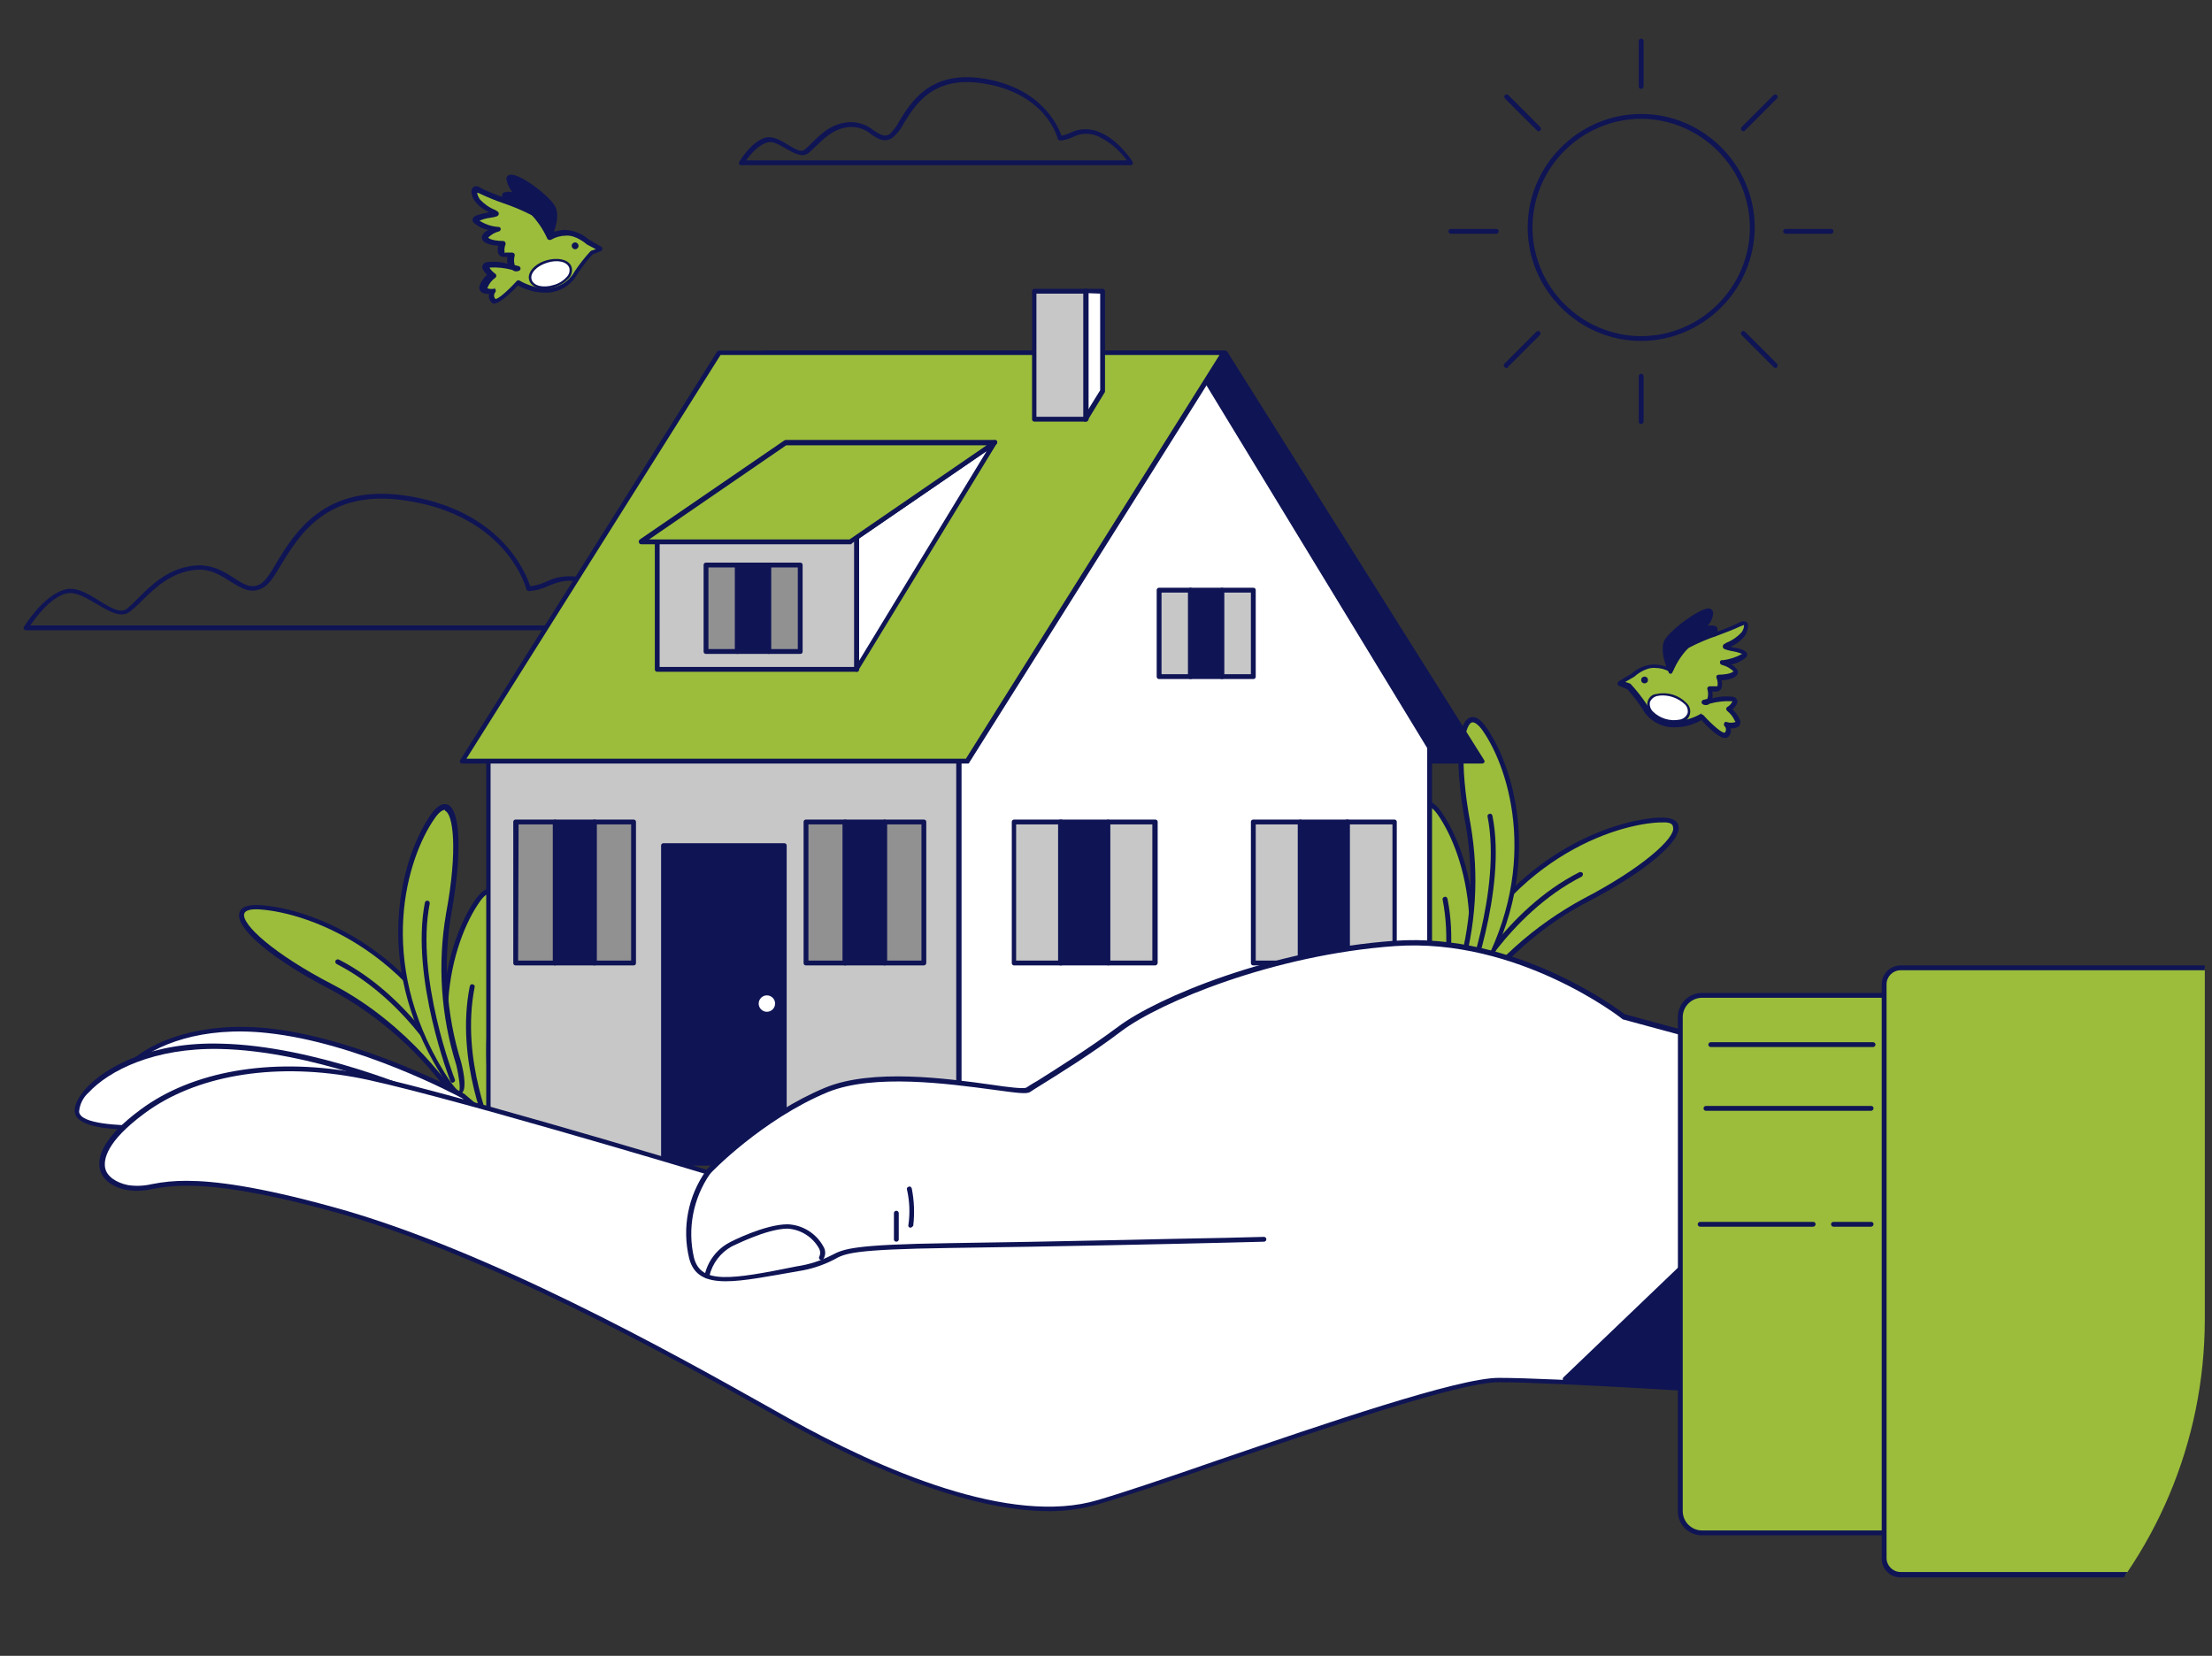 <svg xmlns="http://www.w3.org/2000/svg" xmlns:xlink="http://www.w3.org/1999/xlink" xmlns:serif="http://www.serif.com/" width="100%" height="100%" viewBox="0 0 390 292" xml:space="preserve" style="fill-rule:evenodd;clip-rule:evenodd;stroke-linejoin:round;stroke-miterlimit:2;"><rect x="0" y="0" width="390" height="292" fill="#333333" stroke="none"/><g id="Artboard1" transform="matrix(0.991,0,0,0.992,-115.771,-355.94)"><rect x="116.864" y="358.806" width="392.774" height="293.803" style="fill:none;"></rect><clipPath id="_clip1"><rect x="116.864" y="358.806" width="392.774" height="293.803"></rect></clipPath><g clip-path="url(#_clip1)"><g id="Gruppe_maskieren_3" transform="matrix(1.009,0,0,1.008,-994.324,-1138.5)"><clipPath id="_clip2"><path d="M1490,1205L1490,1718C1490,1762.15 1454.15,1798 1410,1798L1060,1798C1015.85,1798 980,1762.15 980,1718L980,1205C980,1160.85 1015.85,1125 1060,1125L1410,1125C1454.15,1125 1490,1160.85 1490,1205Z"></path></clipPath><g clip-path="url(#_clip2)"><g id="Gruppe_541" transform="matrix(1,0,0,1,1071.97,1403.74)"><g id="freepik--Clouds--inject-351" transform="matrix(1,0,0,1,33.425,95.296)"><g id="Pfad_4494" transform="matrix(1,0,0,1,-33.425,-109.269)"><path d="M142.255,206.81L33.83,206.81C33.697,206.808 33.571,206.745 33.489,206.64C33.402,206.512 33.402,206.342 33.489,206.214C33.659,205.958 36.811,200.763 40.644,199.656C42.603,199.056 44.732,200.337 46.776,201.615C48.82,202.893 50.524,203.915 51.716,202.978C52.316,202.467 52.994,201.786 53.675,201.104C56.06,198.719 59.041,195.823 63.64,195.397C66.706,195.141 68.84,196.504 70.54,197.611C72.24,198.718 73.606,199.57 75.225,198.633C76.077,198.122 77.014,196.674 78.036,194.885C81.187,189.685 86.468,181.002 100.607,183.046C117.727,185.516 122.071,196.929 122.752,199.059C123.692,198.934 124.61,198.676 125.478,198.292C127.922,197.051 130.795,196.957 133.314,198.036C138.765,200.165 142.428,205.957 142.598,206.213C142.685,206.341 142.685,206.511 142.598,206.639C142.516,206.745 142.389,206.808 142.255,206.81ZM34.6,205.958L141.4,205.958C140.293,204.425 137.056,200.422 132.968,198.803C129.646,197.44 127.687,198.292 125.813,199.059C124.77,199.551 123.642,199.84 122.491,199.911C122.3,199.878 122.139,199.749 122.065,199.57C122.065,199.4 118.658,186.453 100.516,183.898C86.888,181.939 82.033,190.03 78.797,195.311C77.69,197.185 76.753,198.718 75.646,199.311C73.517,200.503 71.813,199.396 70.025,198.289C68.237,197.182 66.448,195.904 63.725,196.16C59.381,196.586 56.57,199.397 54.271,201.611C53.633,202.281 52.95,202.907 52.227,203.485C50.609,204.763 48.565,203.485 46.35,202.207C44.476,201.1 42.517,199.907 40.899,200.333C38.088,201.1 35.618,204.51 34.6,205.958Z" style="fill:rgb(15,20,85);fill-rule:nonzero;"></path></g><g id="Pfad_4495" transform="matrix(1,0,0,1,-55.383,-96.479)"><path d="M250.75,112L181.93,112C181.76,112 181.589,111.915 181.589,111.83C181.504,111.701 181.504,111.533 181.589,111.404C181.674,111.234 183.718,107.827 186.189,107.145C187.552,106.804 188.915,107.656 190.189,108.423C191.463,109.19 192.489,109.786 193.089,109.275C193.536,108.901 193.963,108.503 194.367,108.083C195.9,106.55 197.774,104.676 200.84,104.421C202.446,104.323 204.031,104.841 205.269,105.869C206.461,106.636 207.143,107.061 208.08,106.55C208.766,105.879 209.34,105.103 209.78,104.25C211.824,100.928 215.146,95.392 224.259,96.67C234.907,98.2 237.8,105.185 238.4,106.8C238.934,106.707 239.45,106.535 239.933,106.289C241.505,105.513 243.337,105.451 244.958,106.119C248.45,107.482 250.835,111.229 250.92,111.4C251.033,111.612 250.958,111.879 250.75,112ZM182.781,111.148L249.9,111.148C248.592,109.312 246.831,107.845 244.79,106.889C243.367,106.261 241.731,106.324 240.361,107.059C239.664,107.387 238.914,107.59 238.146,107.659C237.955,107.626 237.794,107.497 237.72,107.318C237.635,106.977 235.591,99.141 224.177,97.523C215.66,96.331 212.593,101.356 210.549,104.678C210.063,105.669 209.365,106.541 208.505,107.233C207.057,108.085 205.95,107.318 204.843,106.552C203.755,105.631 202.347,105.171 200.925,105.274C198.199,105.53 196.496,107.318 195.048,108.681C194.644,109.101 194.217,109.499 193.77,109.873C192.663,110.725 191.215,109.873 189.852,109.106C188.66,108.425 187.467,107.658 186.53,107.999C184.912,108.425 183.464,110.214 182.782,111.15L182.781,111.148Z" style="fill:rgb(15,20,85);fill-rule:nonzero;"></path></g></g><g id="freepik--Sun--inject-351" transform="matrix(1,0,0,1,284.665,88.5)"><g id="Pfad_4496" transform="matrix(1,0,0,1,-330.832,-90.813)"><path d="M364.816,144.131C353.836,144.131 344.8,135.095 344.8,124.115C344.8,113.135 353.836,104.099 364.816,104.099C375.796,104.099 384.832,113.135 384.832,124.115C384.786,135.078 375.779,144.085 364.816,144.131ZM364.816,104.951C354.303,104.951 345.652,113.602 345.652,124.115C345.652,134.628 354.303,143.279 364.816,143.279C375.329,143.279 383.98,134.628 383.98,124.115C383.934,113.619 375.312,104.997 364.816,104.951Z" style="fill:rgb(15,20,85);fill-rule:nonzero;"></path></g><g id="Pfad_4497" transform="matrix(1,0,0,1,-334.242,-88.5)"><path d="M368.226,97.358C368.217,97.359 368.208,97.359 368.199,97.359C367.98,97.359 367.799,97.178 367.799,96.959C367.799,96.95 367.799,96.941 367.8,96.932L367.8,88.926C367.8,88.692 367.992,88.5 368.226,88.5C368.46,88.5 368.652,88.692 368.652,88.926L368.652,96.847C368.652,97.188 368.481,97.358 368.226,97.358Z" style="fill:rgb(15,20,85);fill-rule:nonzero;"></path></g><g id="Pfad_4498" transform="matrix(1,0,0,1,-334.242,-98.79)"><path d="M368.226,166.758C368.217,166.759 368.208,166.759 368.199,166.759C367.98,166.759 367.799,166.578 367.799,166.359C367.799,166.35 367.799,166.341 367.8,166.332L367.8,158.326C367.8,158.092 367.992,157.9 368.226,157.9C368.46,157.9 368.652,158.092 368.652,158.326L368.652,166.247C368.672,166.503 368.481,166.731 368.226,166.758Z" style="fill:rgb(15,20,85);fill-rule:nonzero;"></path></g><g id="Pfad_4499" transform="matrix(1,0,0,1,-337.378,-90.212)"><path d="M389.418,106.566C389.29,106.545 389.171,106.486 389.077,106.396C388.994,106.318 388.947,106.21 388.947,106.096C388.947,105.982 388.994,105.874 389.077,105.796L394.698,100.175C394.778,100.095 394.886,100.051 394.998,100.051C395.231,100.051 395.422,100.242 395.422,100.475C395.422,100.587 395.378,100.695 395.298,100.775L389.677,106.396C389.589,106.481 389.5,106.566 389.418,106.566Z" style="fill:rgb(15,20,85);fill-rule:nonzero;"></path></g><g id="Pfad_4500" transform="matrix(1,0,0,1,-330.098,-97.478)"><path d="M340.318,155.566C340.19,155.545 340.071,155.486 339.977,155.396C339.894,155.318 339.847,155.21 339.847,155.096C339.847,154.982 339.894,154.874 339.977,154.796L345.598,149.175C345.676,149.092 345.784,149.045 345.898,149.045C346.012,149.045 346.12,149.092 346.198,149.175C346.281,149.253 346.328,149.361 346.328,149.475C346.328,149.589 346.281,149.697 346.198,149.775L340.577,155.396C340.574,155.566 340.489,155.566 340.318,155.566Z" style="fill:rgb(15,20,85);fill-rule:nonzero;"></path></g><g id="Pfad_4501" transform="matrix(1,0,0,1,-338.675,-94.342)"><path d="M406.132,128.752L398.126,128.752C397.892,128.752 397.7,128.56 397.7,128.326C397.7,128.092 397.892,127.9 398.126,127.9L406.132,127.9C406.366,127.9 406.558,128.092 406.558,128.326C406.558,128.56 406.366,128.752 406.132,128.752Z" style="fill:rgb(15,20,85);fill-rule:nonzero;"></path></g><g id="Pfad_4502" transform="matrix(1,0,0,1,-328.4,-94.342)"><path d="M336.832,128.752L328.826,128.752C328.592,128.752 328.4,128.56 328.4,128.326C328.4,128.092 328.592,127.9 328.826,127.9L336.832,127.9C337.066,127.9 337.258,128.092 337.258,128.326C337.258,128.56 337.066,128.752 336.832,128.752Z" style="fill:rgb(15,20,85);fill-rule:nonzero;"></path></g><g id="Pfad_4503" transform="matrix(1,0,0,1,-337.378,-97.478)"><path d="M395.04,155.566C394.912,155.545 394.793,155.486 394.699,155.396L389.078,149.775C388.998,149.695 388.954,149.587 388.954,149.475C388.954,149.242 389.145,149.051 389.378,149.051C389.49,149.051 389.598,149.095 389.678,149.175L395.3,154.8C395.383,154.878 395.43,154.986 395.43,155.1C395.43,155.214 395.383,155.322 395.3,155.4C395.215,155.57 395.13,155.57 395.044,155.57L395.04,155.566Z" style="fill:rgb(15,20,85);fill-rule:nonzero;"></path></g><g id="Pfad_4504" transform="matrix(1,0,0,1,-330.112,-90.212)"><path d="M346.04,106.566C345.912,106.545 345.793,106.486 345.699,106.396L340.078,100.775C339.995,100.697 339.948,100.589 339.948,100.475C339.948,100.361 339.995,100.253 340.078,100.175C340.156,100.092 340.264,100.045 340.378,100.045C340.492,100.045 340.6,100.092 340.678,100.175L346.3,105.8C346.383,105.878 346.43,105.986 346.43,106.1C346.43,106.214 346.383,106.322 346.3,106.4C346.21,106.481 346.125,106.566 346.04,106.566Z" style="fill:rgb(15,20,85);fill-rule:nonzero;"></path></g></g><g id="freepik--Birds--inject-351" transform="matrix(1,0,0,1,112.391,112.49)"><g id="Gruppe_541-2" transform="matrix(1,0,0,1,202.084,76.495)"><g id="Pfad_4505" transform="matrix(1,0,0,1,-363.444,-206.928)"><path d="M378.69,223.471C378.69,223.471 382.608,222.534 383.8,222.871C384.992,223.208 383.033,224.66 383.033,224.66C383.727,225.147 384.26,225.829 384.566,226.619C385.166,227.982 382.607,227.386 382.607,227.386C383.031,227.904 383.031,228.657 382.607,229.175C381.84,229.942 378.263,226.024 378.263,226.024C376.781,226.943 375.066,227.416 373.323,227.387C370.938,227.131 369.575,226.62 368.042,224.236C367.278,222.966 366.363,221.793 365.316,220.744L363.698,220.144L366.083,218.781C366.083,218.781 368.044,217 370,217.168C370.955,217.212 371.888,217.474 372.726,217.935C373.564,218.396 373.918,214.784 375.707,213.591C377.496,212.398 382.947,210.865 384.735,209.843C386.523,208.821 386.098,210.443 385.502,211.461C384.906,212.479 383.117,213.25 382.351,213.59C381.585,213.93 386.524,214.19 385.673,215.208C384.822,216.226 381.925,216.571 381.925,216.571C381.925,216.571 384.651,217.593 384.054,218.36C383.457,219.127 381.073,219.127 381.073,219.127C381.073,219.127 381.84,221.086 380.647,221.086L379.455,221.086C379.627,221.171 380.224,223.9 378.69,223.471Z" style="fill:rgb(155,189,59);fill-rule:nonzero;"></path></g><g id="Pfad_4506" transform="matrix(1,0,0,1,-363.4,-206.872)"><path d="M382.309,229.718C381.202,229.718 378.987,227.503 378.221,226.567C376.744,227.415 375.069,227.856 373.366,227.845C371.026,227.86 368.86,226.58 367.745,224.523C366.961,223.316 366.078,222.177 365.105,221.116L363.657,220.516C363.487,220.431 363.401,220.346 363.401,220.175C363.404,220.017 363.465,219.866 363.571,219.749L365.871,218.386C367.027,217.315 368.555,216.735 370.13,216.768C370.98,216.836 371.814,217.039 372.6,217.368C373.23,215.795 374.224,214.394 375.5,213.28C377.162,212.383 378.902,211.642 380.7,211.065C382.006,210.628 383.286,210.116 384.533,209.532C384.788,209.362 385.725,208.851 386.233,209.362C386.741,209.873 386.063,211.406 385.892,211.662C385.22,212.521 384.341,213.195 383.337,213.621L383.593,213.706C385.041,213.962 385.978,214.217 386.233,214.813C386.311,215.053 386.245,215.318 386.063,215.494C385.316,216.152 384.403,216.594 383.423,216.772C383.932,216.999 384.352,217.388 384.615,217.879C384.684,218.147 384.62,218.432 384.445,218.646C383.934,219.327 382.571,219.498 381.719,219.583C381.907,220.083 381.876,220.64 381.634,221.116C381.435,221.386 381.118,221.545 380.782,221.542L380.101,221.542C380.186,221.935 380.186,222.341 380.101,222.734C381.319,222.392 382.595,222.305 383.849,222.478C384.185,222.559 384.449,222.823 384.53,223.159C384.615,223.67 384.104,224.266 383.678,224.692C384.224,225.192 384.66,225.802 384.956,226.481C385.141,226.835 385.108,227.266 384.871,227.588C384.439,227.933 383.885,228.087 383.338,228.014C383.495,228.564 383.33,229.157 382.912,229.547C382.735,229.668 382.523,229.728 382.309,229.718ZM378.221,225.545C378.349,225.566 378.468,225.625 378.562,225.715C380.095,227.415 381.884,228.952 382.31,228.781C382.448,228.629 382.524,228.431 382.524,228.226C382.524,227.98 382.414,227.746 382.225,227.589C382.14,227.429 382.14,227.238 382.225,227.078C382.271,226.957 382.387,226.877 382.516,226.877C382.563,226.877 382.609,226.888 382.651,226.908C383.148,227.078 383.687,227.078 384.184,226.908C384.184,226.823 384.184,226.738 384.099,226.738C383.801,226.038 383.332,225.423 382.736,224.949C382.629,224.869 382.566,224.742 382.566,224.609C382.566,224.475 382.629,224.348 382.736,224.268C383.152,224.039 383.481,223.68 383.673,223.246L383.588,223.246C382.268,223.174 380.944,223.318 379.67,223.672C379.363,223.932 378.934,223.998 378.563,223.842C378.365,223.797 378.223,223.619 378.223,223.416C378.223,223.213 378.365,223.035 378.563,222.99C378.648,222.99 378.904,222.905 379.244,222.82C379.414,222.266 379.414,221.674 379.244,221.12C379.159,220.864 379.329,220.694 379.585,220.609L380.863,220.609C380.948,220.609 381.033,220.609 381.033,220.524C381.103,220.063 381.044,219.591 380.863,219.161C380.778,218.991 380.863,218.906 380.863,218.735C380.957,218.645 381.076,218.586 381.204,218.565C382.056,218.565 383.504,218.395 383.844,217.965C383.295,217.436 382.621,217.055 381.885,216.858C381.63,216.831 381.439,216.603 381.459,216.347C381.464,216.145 381.631,215.98 381.834,215.98C381.88,215.98 381.927,215.989 381.97,216.006C383.166,215.858 384.322,215.482 385.377,214.899C384.776,214.65 384.147,214.478 383.503,214.388C382.396,214.132 381.97,214.047 381.97,213.621C381.94,213.39 382.087,213.171 382.311,213.11L382.566,212.94C383.604,212.528 384.535,211.887 385.292,211.066C385.558,210.692 385.707,210.247 385.718,209.788C385.462,209.873 385.292,209.958 385.037,210.044C383.759,210.644 382.397,211.151 381.037,211.662C379.312,212.247 377.632,212.959 376.012,213.791C374.394,214.898 373.201,217.879 373.201,217.879C373.116,217.964 373.031,218.135 372.946,218.135C372.776,218.135 372.69,218.135 372.605,218.05C371.826,217.607 370.946,217.372 370.05,217.369C368.261,217.199 366.473,218.817 366.473,218.817L366.388,218.902L364.77,219.839L365.537,220.095C365.622,220.095 365.622,220.18 365.707,220.18C366.737,221.297 367.676,222.493 368.518,223.757C369.502,225.61 371.445,226.763 373.543,226.738C375.198,226.707 376.815,226.237 378.228,225.375C378.143,225.631 378.143,225.545 378.228,225.545L378.221,225.545Z" style="fill:rgb(15,20,85);fill-rule:nonzero;"></path></g><g id="Pfad_4507" transform="matrix(1,0,0,1,-364.86,-206.553)"><path d="M374.229,217.644C374.229,217.644 372.696,214.493 373.462,212.534C374.228,210.575 381.553,205.465 381.298,207.424C381.049,208.721 380.279,209.86 379.169,210.575C378.059,211.29 382.15,209.553 382.15,210.405L382.15,211.172C380.386,211.571 378.711,212.293 377.21,213.301C375.944,214.541 374.931,216.017 374.229,217.644Z" style="fill:rgb(15,20,85);fill-rule:nonzero;"></path></g><g id="Pfad_4508" transform="matrix(1,0,0,1,-364.786,-206.478)"><path d="M374.155,218C373.985,218 373.814,217.915 373.814,217.744C373.729,217.574 372.196,214.422 372.962,212.293C373.729,210.504 379.52,206.161 381.053,206.501C381.424,206.613 381.672,206.966 381.653,207.353C381.582,208.188 381.22,208.972 380.631,209.568C381.137,209.426 381.677,209.456 382.164,209.653C382.315,209.782 382.407,209.966 382.42,210.164L382.42,210.931C382.387,211.122 382.258,211.283 382.079,211.357C380.38,211.749 378.765,212.441 377.309,213.401C376.123,214.64 375.171,216.083 374.498,217.66C374.413,217.916 374.328,218.001 374.157,218.001L374.155,218ZM380.713,207.268C379.606,207.268 374.325,210.93 373.729,212.549C373.218,213.741 373.729,215.449 374.155,216.467C374.828,215.11 375.72,213.873 376.795,212.805C378.235,211.779 379.852,211.029 381.565,210.591L381.565,210.25C380.743,210.247 379.929,210.421 379.18,210.761C378.97,210.825 378.743,210.712 378.669,210.505C378.584,210.335 378.669,210.164 378.839,209.994C379.873,209.45 380.575,208.429 380.713,207.268Z" style="fill:rgb(15,20,85);fill-rule:nonzero;"></path></g><g id="Ellipse_105" transform="matrix(1,0,0,1,4.173,12.028)"><circle cx="0.596" cy="0.596" r="0.596" style="fill:rgb(15,20,85);"></circle></g><g id="Pfad_4509" transform="matrix(1,0,0,1,-364.354,-209.106)"><path d="M376.96,227.693C376.619,228.885 374.745,229.393 372.786,228.8C370.827,228.207 369.549,226.756 369.886,225.563C370.223,224.37 372.101,223.863 374.059,224.456C376.017,225.049 377.386,226.5 376.96,227.693Z" style="fill:white;fill-rule:nonzero;"></path></g><g id="Pfad_4510" transform="matrix(1,0,0,1,-364.312,-209.082)"><path d="M374.362,229.287C373.785,229.291 373.212,229.205 372.662,229.031C371.744,228.79 370.915,228.287 370.277,227.583C369.463,226.912 369.312,225.707 369.936,224.857C370.231,224.442 370.705,224.189 371.214,224.176C373.094,223.76 375.061,224.34 376.414,225.709C377.228,226.38 377.379,227.585 376.755,228.435C376.46,228.85 375.986,229.103 375.477,229.116C375.113,229.215 374.739,229.272 374.362,229.287ZM372.403,224.432C372.06,224.418 371.717,224.446 371.381,224.517C370.765,224.623 370.248,225.043 370.018,225.624C369.922,226.213 370.112,226.815 370.529,227.242C371.774,228.493 373.568,229.038 375.299,228.69C375.915,228.584 376.432,228.164 376.662,227.583C376.8,226.992 376.603,226.37 376.151,225.965C375.128,225.019 373.796,224.474 372.403,224.432Z" style="fill:rgb(15,20,85);fill-rule:nonzero;"></path></g></g><g id="Gruppe_542"><g id="Pfad_4511" transform="matrix(1,0,0,1,-126.22,-117.119)"><path d="M134.024,133.671C134.024,133.671 130.106,132.649 128.914,133.071C127.722,133.493 129.681,134.86 129.681,134.86C128.987,135.347 128.454,136.029 128.148,136.819C127.548,138.182 130.107,137.586 130.107,137.586C129.683,138.104 129.683,138.857 130.107,139.375C130.874,140.142 134.451,136.224 134.451,136.224C135.933,137.143 137.648,137.616 139.391,137.587C141.776,137.331 143.139,136.82 144.672,134.436C145.436,133.166 146.351,131.993 147.398,130.944L149.016,130.344L146.631,128.981C146.631,128.981 144.672,127.192 142.713,127.363C141.758,127.407 140.825,127.669 139.987,128.13C139.149,128.591 138.795,124.979 137.006,123.786C135.217,122.593 129.766,121.06 127.978,120.038C126.19,119.016 126.615,120.638 127.211,121.571C128.082,122.515 129.161,123.244 130.362,123.7C131.129,124.041 126.274,124.3 127.04,125.233C127.806,126.166 130.788,126.596 130.788,126.596C130.788,126.596 128.062,127.533 128.659,128.385C129.256,129.237 131.64,129.152 131.64,129.152C131.64,129.152 130.873,131.111 132.066,131.111L133.258,131.111C133,131.286 132.406,134.012 134.024,133.671Z" style="fill:rgb(155,189,59);fill-rule:nonzero;"></path></g><g id="Pfad_4512" transform="matrix(1,0,0,1,-126.138,-117.02)"><path d="M130.279,139.79C130.051,139.797 129.831,139.704 129.679,139.534C129.261,139.144 129.096,138.551 129.253,138.001C128.704,138.116 128.132,137.957 127.72,137.575C127.483,137.253 127.45,136.822 127.635,136.468C127.901,135.772 128.341,135.156 128.913,134.679C128.487,134.253 127.976,133.742 128.061,133.146C128.142,132.81 128.406,132.546 128.742,132.465C129.996,132.292 131.272,132.379 132.49,132.721C132.405,132.328 132.405,131.922 132.49,131.529L131.809,131.529C131.473,131.532 131.156,131.373 130.957,131.103C130.718,130.626 130.687,130.071 130.872,129.57C130.02,129.485 128.657,129.314 128.146,128.633C128.001,128.405 127.94,128.134 127.976,127.866C128.214,127.356 128.642,126.959 129.168,126.759C128.182,126.599 127.265,126.155 126.528,125.481C126.346,125.305 126.28,125.04 126.358,124.8C126.528,124.2 127.55,124.033 128.998,123.693L129.254,123.608C128.25,123.182 127.371,122.508 126.699,121.649C126.529,121.393 125.762,120.031 126.358,119.349C126.954,118.667 127.721,119.349 128.058,119.519C129.305,120.103 130.585,120.615 131.891,121.052C133.695,121.613 135.437,122.355 137.091,123.267C138.394,124.357 139.393,125.765 139.991,127.355C140.777,127.026 141.611,126.823 142.461,126.755C144.025,126.782 145.532,127.354 146.72,128.373L149.02,129.736C149.141,129.782 149.221,129.898 149.221,130.027C149.221,130.074 149.21,130.12 149.19,130.162C149.19,130.332 149.105,130.503 148.934,130.503L147.486,131.103C146.513,132.164 145.63,133.303 144.846,134.51C143.731,136.567 141.565,137.847 139.225,137.832C137.522,137.843 135.847,137.402 134.37,136.554C133.518,137.406 131.389,139.62 130.282,139.705L130.279,139.79ZM130.023,137.064C130.156,137.066 130.282,137.129 130.364,137.234C130.449,137.394 130.449,137.585 130.364,137.745C130.048,138.077 130.048,138.605 130.364,138.937C130.79,139.022 132.493,137.574 134.112,135.786C134.238,135.637 134.456,135.601 134.623,135.701C136.048,136.536 137.658,137.004 139.308,137.064C141.401,137.07 143.335,135.922 144.333,134.083C145.175,132.819 146.114,131.623 147.144,130.506C147.229,130.506 147.229,130.421 147.314,130.421L148.081,130.165L146.463,129.313L146.378,129.228C146.378,129.228 144.504,127.61 142.801,127.78C141.905,127.783 141.025,128.018 140.246,128.461C140.146,128.529 140.025,128.559 139.905,128.546C139.768,128.538 139.657,128.427 139.649,128.29C139.641,128.153 138.457,125.224 136.838,124.202C135.218,123.37 133.538,122.658 131.813,122.073C130.451,121.607 129.116,121.067 127.813,120.455C127.604,120.328 127.373,120.241 127.132,120.199C127.213,120.629 127.387,121.036 127.643,121.391C128.4,122.212 129.331,122.853 130.369,123.265L130.625,123.435C130.835,123.515 130.973,123.721 130.966,123.946C130.881,124.372 130.54,124.457 129.433,124.627C128.787,124.706 128.156,124.878 127.559,125.138C128.58,125.795 129.754,126.177 130.966,126.245C131.148,126.257 131.295,126.404 131.307,126.586C131.31,126.765 131.211,126.931 131.051,127.012C130.307,127.19 129.628,127.574 129.092,128.119C129.433,128.545 130.792,128.719 131.732,128.719C131.865,128.721 131.991,128.784 132.073,128.889C132.15,129.017 132.18,129.167 132.158,129.315C131.971,129.743 131.912,130.217 131.988,130.678C132.064,131.139 131.988,130.763 132.158,130.763L133.35,130.763C133.478,130.784 133.597,130.843 133.691,130.933C133.759,131.033 133.789,131.154 133.776,131.274C133.606,131.828 133.606,132.42 133.776,132.974L134.457,133.144C134.655,133.189 134.797,133.367 134.797,133.57C134.797,133.773 134.655,133.951 134.457,133.996C134.086,134.152 133.657,134.086 133.35,133.826C132.076,133.472 130.752,133.328 129.432,133.4C129.431,133.4 129.431,133.4 129.43,133.4C129.384,133.4 129.347,133.437 129.347,133.483C129.347,133.484 129.347,133.484 129.347,133.485C129.621,133.887 129.967,134.233 130.369,134.507C130.459,134.601 130.518,134.72 130.539,134.848C130.537,134.981 130.474,135.107 130.369,135.189C129.759,135.611 129.285,136.202 129.006,136.889C128.997,136.953 128.967,137.013 128.921,137.059C129.418,137.229 129.957,137.229 130.454,137.059L130.023,137.064Z" style="fill:rgb(15,20,85);fill-rule:nonzero;"></path></g><g id="Pfad_4513" transform="matrix(1,0,0,1,-127.14,-116.728)"><path d="M140.821,127.744C140.821,127.744 142.354,124.593 141.588,122.634C140.822,120.675 133.497,115.565 133.752,117.524C134.001,118.821 134.771,119.96 135.881,120.675C136.991,121.39 132.9,119.653 132.9,120.505L132.9,121.357C134.664,121.756 136.339,122.478 137.84,123.486C139.096,124.702 140.108,126.148 140.821,127.744Z" style="fill:rgb(15,20,85);fill-rule:nonzero;"></path></g><g id="Pfad_4514" transform="matrix(1,0,0,1,-127.081,-116.666)"><path d="M140.762,128.108C140.592,128.108 140.421,128.023 140.421,127.852C139.716,126.318 138.766,124.909 137.61,123.679C136.17,122.691 134.549,121.997 132.84,121.635C132.631,121.61 132.478,121.419 132.499,121.209L132.499,120.357C132.473,120.151 132.575,119.949 132.755,119.846C133.242,119.649 133.782,119.619 134.288,119.761C133.779,119.113 133.429,118.354 133.266,117.546C133.254,117.495 133.248,117.442 133.248,117.389C133.248,117.036 133.515,116.735 133.866,116.694C135.484,116.268 141.276,120.694 141.957,122.486C142.809,124.615 141.19,127.767 141.19,127.937C141.073,128.044 140.921,128.105 140.762,128.108ZM133.352,120.868C135.078,121.269 136.702,122.023 138.122,123.083C139.216,124.134 140.11,125.375 140.762,126.745C141.103,125.723 141.699,124.019 141.188,122.827C140.507,121.209 135.226,117.461 134.119,117.546C134.345,118.717 135.057,119.74 136.078,120.357C136.253,120.461 136.326,120.68 136.248,120.868C136.163,121.038 135.907,121.209 135.737,121.124C134.964,120.864 134.164,120.693 133.352,120.613L133.352,120.868Z" style="fill:rgb(15,20,85);fill-rule:nonzero;"></path></g><g id="Pfad_4515" transform="matrix(1,0,0,1,-129.216,-118.747)"><path d="M146.9,131.3C146.9,131.629 147.171,131.9 147.5,131.9C147.829,131.9 148.1,131.629 148.1,131.3C148.1,130.971 147.829,130.7 147.5,130.7C147.494,130.7 147.488,130.7 147.482,130.7C147.162,130.7 146.9,130.962 146.9,131.282C146.9,131.288 146.9,131.294 146.9,131.3Z" style="fill:rgb(15,20,85);fill-rule:nonzero;"></path></g><g id="Pfad_4516" transform="matrix(1,0,0,1,-127.931,-119.282)"><path d="M138.29,137.793C138.631,138.985 140.505,139.493 142.463,138.9C144.421,138.307 145.7,136.856 145.363,135.663C145.026,134.47 143.148,133.963 141.189,134.556C139.23,135.149 137.95,136.6 138.29,137.793Z" style="fill:white;fill-rule:nonzero;"></path></g><g id="Pfad_4517" transform="matrix(1,0,0,1,-127.898,-119.253)"><path d="M140.9,139.382C139.537,139.382 138.345,138.871 138.089,137.849C137.663,136.571 139.026,134.949 141.155,134.357C143.284,133.765 145.243,134.272 145.584,135.635C145.758,136.389 145.494,137.18 144.903,137.679C144.237,138.348 143.419,138.845 142.518,139.127C141.995,139.295 141.449,139.381 140.9,139.382ZM138.515,137.764C138.856,138.871 140.559,139.297 142.433,138.701C143.286,138.468 144.055,137.995 144.648,137.338C145.1,136.933 145.297,136.311 145.159,135.72C144.818,134.613 143.115,134.187 141.241,134.783C139.367,135.379 138.172,136.657 138.512,137.764L138.515,137.764Z" style="fill:rgb(15,20,85);fill-rule:nonzero;"></path></g></g></g><g id="freepik--Plants--inject-351" transform="matrix(1,0,0,1,71.416,208.153)"><g id="Pfad_4518" transform="matrix(1,0,0,1,-78.103,-234.823)"><path d="M116.321,302.125C110.702,293.912 103.195,287.165 94.431,282.45C80.377,275.125 74.331,267.971 81.655,268.396C90.513,268.907 110.614,275.976 119.727,300.762C123.727,311.409 116.32,302.125 116.32,302.125" style="fill:rgb(155,189,59);fill-rule:nonzero;"></path></g><g id="Pfad_4519" transform="matrix(1,0,0,1,-78.03,-234.751)"><path d="M120.421,306.226C119.229,306.226 117.099,303.841 115.907,302.308C110.32,294.175 102.874,287.49 94.188,282.808C83.967,277.527 77.324,271.991 78.088,269.265C78.344,268.243 79.536,267.817 81.58,267.902C90.949,268.413 110.965,275.993 120.08,300.523C121.698,304.867 121.358,305.804 120.761,306.144C120.661,306.21 120.54,306.239 120.421,306.226ZM116.588,301.797C118.121,303.756 119.91,305.459 120.421,305.374C120.421,305.374 120.762,304.774 119.314,300.774C110.456,276.674 90.781,269.26 81.582,268.664C80.049,268.579 79.112,268.834 78.942,269.431C78.431,271.305 84.223,276.586 94.614,281.951C108.326,289.106 116.162,301.2 116.588,301.8L116.588,301.797Z" style="fill:rgb(15,20,85);fill-rule:nonzero;"></path></g><g id="Pfad_4520" transform="matrix(1,0,0,1,-80.985,-236.422)"><path d="M118.691,300.913C118.521,300.913 118.35,300.828 118.35,300.657C118.265,300.487 111.195,286.603 98.164,279.957C97.971,279.824 97.9,279.571 97.994,279.357C98.127,279.164 98.38,279.093 98.594,279.187C111.881,286.001 119.036,300.14 119.121,300.225C119.19,300.441 119.123,300.678 118.951,300.825C118.883,300.893 118.787,300.925 118.691,300.913Z" style="fill:rgb(15,20,85);fill-rule:nonzero;"></path></g><g id="Pfad_4521" transform="matrix(1,0,0,1,-84.347,-234.326)"><path d="M131,310.145C128.284,301.588 127.67,292.501 129.211,283.656C131.851,269.602 130.148,261.256 126.311,266.707C121.711,273.265 115.494,291.492 128.011,311.849C133.462,320.622 130.992,310.149 130.992,310.149" style="fill:rgb(155,189,59);fill-rule:nonzero;"></path></g><g id="Pfad_4522" transform="matrix(1,0,0,1,-84.294,-234.247)"><path d="M131.029,315.688C130.429,315.688 129.581,315.007 127.707,311.94C115.272,291.754 121.149,273.271 126.007,266.372C127.114,264.839 128.051,264.243 128.988,264.583C131.288,265.52 131.628,273.356 129.669,283.662C128.141,292.445 128.724,301.467 131.369,309.981L131.369,310.066C131.88,312.366 132.391,315.266 131.284,315.687C131.2,315.6 131.114,315.688 131.029,315.688ZM128.474,265.351C128.048,265.351 127.367,265.862 126.685,266.884C121.915,273.698 116.209,291.755 128.385,311.515C130.344,314.666 130.94,314.837 131.025,314.837C131.281,314.581 131.025,312.367 130.514,310.237C127.795,301.593 127.182,292.422 128.725,283.493C130.854,272.08 129.917,265.947 128.555,265.436C128.555,265.435 128.555,265.435 128.555,265.434C128.555,265.388 128.518,265.351 128.472,265.351C128.471,265.351 128.471,265.351 128.47,265.351L128.474,265.351Z" style="fill:rgb(15,20,85);fill-rule:nonzero;"></path></g><g id="Pfad_4523" transform="matrix(1,0,0,1,-84.996,-237.18)"><path d="M129.6,311.3C129.421,311.304 129.255,311.204 129.174,311.045C129.089,310.875 123.042,297.845 125.682,284.645C125.767,284.389 125.938,284.219 126.193,284.304C126.448,284.389 126.619,284.56 126.534,284.815C123.979,297.761 129.941,310.537 129.941,310.708C130.01,310.924 129.943,311.161 129.771,311.308L129.601,311.308L129.6,311.3Z" style="fill:rgb(15,20,85);fill-rule:nonzero;"></path></g><g id="Pfad_4524" transform="matrix(1,0,0,1,-82.983,-231.761)"><path d="M121.8,292.845C119.084,284.288 118.47,275.201 120.011,266.356C122.651,252.302 120.948,243.956 117.111,249.406C112.511,255.964 106.294,274.191 118.811,294.548C124.177,303.236 121.711,292.848 121.792,292.848" style="fill:rgb(155,189,59);fill-rule:nonzero;"></path></g><g id="Pfad_4525" transform="matrix(1,0,0,1,-82.915,-231.652)"><path d="M121.729,298.273C121.129,298.273 120.281,297.592 118.407,294.525C105.972,274.339 111.849,255.856 116.707,248.872C117.814,247.339 118.751,246.743 119.688,247.083C121.988,248.02 122.243,255.856 120.369,266.162C118.841,274.945 119.424,283.967 122.069,292.481C122.669,294.781 123.091,297.681 121.984,298.102C121.9,298.273 121.814,298.273 121.729,298.273ZM119.174,248.021C118.748,248.021 118.067,248.532 117.385,249.554C112.615,256.368 106.909,274.425 119.085,294.27C121.044,297.421 121.64,297.592 121.725,297.592C121.981,297.336 121.725,295.122 121.214,292.992C118.495,284.348 117.882,275.177 119.425,266.248C121.554,254.835 120.617,248.702 119.255,248.191C119.255,248.021 119.255,248.021 119.17,248.021L119.174,248.021Z" style="fill:rgb(15,20,85);fill-rule:nonzero;"></path></g><g id="Pfad_4526" transform="matrix(1,0,0,1,-83.636,-234.619)"><path d="M121.342,299.11C121.163,299.113 120.997,299.014 120.916,298.854C120.831,298.684 113.847,280.542 116.402,267.34C116.442,267.138 116.622,266.991 116.828,266.991C117.066,266.991 117.262,267.187 117.262,267.425C117.262,267.454 117.26,267.482 117.254,267.51C114.699,280.456 121.598,298.343 121.683,298.51C121.708,298.56 121.721,298.614 121.721,298.67C121.721,298.842 121.596,298.99 121.427,299.021C121.513,299.025 121.427,299.11 121.342,299.11Z" style="fill:rgb(15,20,85);fill-rule:nonzero;"></path></g><g id="Pfad_4527" transform="matrix(1,0,0,1,-114.767,-232.139)"><path d="M330.4,284.024C336.019,275.811 343.526,269.064 352.29,264.349C366.344,257.024 372.39,249.784 365.066,250.295C356.208,250.806 336.107,257.875 326.994,282.661C322.994,293.308 330.401,284.024 330.401,284.024" style="fill:rgb(155,189,59);fill-rule:nonzero;"></path></g><g id="Pfad_4528" transform="matrix(1,0,0,1,-114.694,-232.067)"><path d="M326.155,288.126C325.985,288.126 325.899,288.126 325.814,288.041C325.214,287.7 324.877,286.763 326.495,282.42C335.523,257.89 355.624,250.31 364.995,249.799C367.039,249.714 368.232,250.14 368.487,251.162C369.254,253.802 362.61,259.424 352.387,264.705C338.587,271.86 330.753,284.125 330.668,284.205C329.476,285.741 327.347,288.126 326.155,288.126ZM365.59,250.65L364.99,250.65C355.79,251.161 336.201,258.571 327.258,282.76C325.81,286.678 326.151,287.274 326.151,287.36C326.577,287.445 328.366,285.742 329.899,283.783C335.532,275.529 343.07,268.751 351.874,264.023C362.18,258.657 368.057,253.291 367.546,251.503C367.546,250.822 366.779,250.566 365.587,250.651L365.59,250.65Z" style="fill:rgb(15,20,85);fill-rule:nonzero;"></path></g><g id="Pfad_4529" transform="matrix(1,0,0,1,-115.59,-233.738)"><path d="M331.735,282.813C331.65,282.813 331.565,282.813 331.565,282.728C331.372,282.595 331.301,282.342 331.395,282.128C331.48,281.958 338.635,267.819 351.922,261.09C352.138,261.021 352.375,261.088 352.522,261.26C352.591,261.476 352.524,261.713 352.352,261.86C339.321,268.504 332.252,282.387 332.166,282.56C332.054,282.689 331.903,282.778 331.735,282.813Z" style="fill:rgb(15,20,85);fill-rule:nonzero;"></path></g><g id="Pfad_4530" transform="matrix(1,0,0,1,-113.997,-231.641)"><path d="M321.114,292.044C323.83,283.487 324.444,274.4 322.903,265.555C320.263,251.416 321.966,243.155 325.803,248.606C330.403,255.25 336.62,273.391 324.103,293.748C318.737,302.521 321.203,292.048 321.122,292.048" style="fill:rgb(155,189,59);fill-rule:nonzero;"></path></g><g id="Pfad_4531" transform="matrix(1,0,0,1,-113.916,-231.577)"><path d="M321.032,297.6C320.913,297.604 320.795,297.574 320.691,297.515C319.669,297.089 320.091,294.193 320.606,291.894C323.251,283.38 323.834,274.358 322.306,265.575C320.347,255.354 320.606,247.518 322.987,246.581C323.924,246.24 324.861,246.751 325.968,248.37C330.823,255.354 336.7,273.837 324.268,293.938C322.48,296.92 321.628,297.6 321.032,297.6ZM321.458,292.149C320.947,294.278 320.777,296.493 321.032,296.834C321.032,296.834 321.632,296.664 323.587,293.512C335.767,273.752 330.06,255.612 325.287,248.796C324.52,247.689 323.754,247.178 323.328,247.348C321.965,247.948 321.028,254.077 323.158,265.405C324.771,274.325 324.187,283.505 321.458,292.149Z" style="fill:rgb(15,20,85);fill-rule:nonzero;"></path></g><g id="Pfad_4532" transform="matrix(1,0,0,1,-114.368,-234.497)"><path d="M323.528,293.2L323.358,293.2C323.213,293.133 323.12,292.987 323.12,292.827C323.12,292.746 323.143,292.667 323.188,292.6C323.273,292.515 329.15,279.739 326.595,266.707C326.51,266.452 326.68,266.281 326.936,266.196C327.191,266.111 327.362,266.281 327.447,266.537C330.087,279.737 324.04,292.77 323.955,292.937C323.876,293.1 323.709,293.202 323.528,293.2Z" style="fill:rgb(15,20,85);fill-rule:nonzero;"></path></g><g id="Pfad_4533" transform="matrix(1,0,0,1,-115.365,-229.076)"><path d="M330.4,274.744C333.116,266.187 333.73,257.1 332.189,248.255C329.549,234.116 331.252,225.855 335.089,231.306C339.689,237.864 345.906,256.091 333.389,276.448C327.938,285.136 330.408,274.659 330.408,274.748" style="fill:rgb(155,189,59);fill-rule:nonzero;"></path></g><g id="Pfad_4534" transform="matrix(1,0,0,1,-115.294,-228.982)"><path d="M330.332,280.272C330.213,280.276 330.095,280.246 329.991,280.187C328.969,279.761 329.391,276.865 329.906,274.566L329.906,274.481C332.551,265.967 333.134,256.945 331.606,248.162C329.647,237.941 329.906,230.105 332.287,229.083C333.224,228.742 334.161,229.253 335.268,230.872C340.123,237.856 346,256.339 333.568,276.44C331.78,279.59 330.843,280.272 330.332,280.272ZM330.758,274.736C330.247,276.95 330.077,279.08 330.332,279.421C330.332,279.421 330.932,279.251 332.887,276.099C345.067,256.339 339.36,238.199 334.587,231.383C333.82,230.276 333.054,229.765 332.628,229.935C331.265,230.535 330.328,236.664 332.458,247.992C333.988,256.916 333.406,266.076 330.758,274.735L330.758,274.736Z" style="fill:rgb(15,20,85);fill-rule:nonzero;"></path></g><g id="Pfad_4535" transform="matrix(1,0,0,1,-115.575,-231.946)"><path d="M331.72,281.021L331.55,281.021C331.383,280.977 331.266,280.826 331.266,280.653C331.266,280.604 331.275,280.556 331.294,280.51C331.379,280.34 338.278,262.453 335.723,249.51C335.638,249.254 335.808,249.084 336.064,248.999C336.32,248.914 336.49,249.084 336.575,249.34C339.215,262.54 332.146,280.684 332.061,280.854C331.967,280.943 331.848,281.001 331.72,281.021Z" style="fill:rgb(15,20,85);fill-rule:nonzero;"></path></g></g><g id="freepik--House--inject-351" transform="matrix(1,0,0,1,110.337,132.62)"><g id="Pfad_4536" transform="matrix(1,0,0,1,-133.121,-142.272)"><path d="M313.412,225.571L232.412,225.571L187.1,153.6L268.1,153.6L313.412,225.571Z" style="fill:rgb(15,20,85);fill-rule:nonzero;"></path></g><g id="Pfad_4537" transform="matrix(1,0,0,1,-133.051,-142.198)"><path d="M313.342,225.923L232.342,225.923C232.209,225.921 232.083,225.858 232.001,225.753L186.689,153.7C186.602,153.572 186.602,153.402 186.689,153.274C186.757,153.153 186.893,153.086 187.03,153.104L268.03,153.104C268.163,153.106 268.289,153.169 268.371,153.274L313.683,225.331C313.77,225.459 313.77,225.629 313.683,225.757C313.589,225.845 313.47,225.903 313.342,225.923ZM232.598,225.071L312.576,225.071L267.776,153.871L187.8,153.871L232.598,225.071Z" style="fill:rgb(15,20,85);fill-rule:nonzero;"></path></g><g id="Rechteck_1033" transform="matrix(1,0,0,1,5.004,80.829)"><rect x="0" y="0" width="82.959" height="73.334" style="fill:rgb(199,199,199);"></rect></g><g id="Pfad_4538" transform="matrix(1,0,0,1,-124.537,-154.296)"><path d="M212.585,308.886L129.626,308.886C129.617,308.887 129.608,308.887 129.599,308.887C129.38,308.887 129.199,308.706 129.199,308.487C129.199,308.478 129.199,308.469 129.2,308.46L129.2,235.126C129.199,235.117 129.199,235.108 129.199,235.099C129.199,234.88 129.38,234.699 129.599,234.699C129.608,234.699 129.617,234.699 129.626,234.7L212.585,234.7C212.594,234.699 212.603,234.699 212.612,234.699C212.831,234.699 213.012,234.88 213.012,235.099C213.012,235.108 213.012,235.117 213.011,235.126L213.011,308.46C212.996,308.688 212.813,308.871 212.585,308.886ZM129.967,308.034L212.074,308.034L212.074,235.552L129.967,235.552L129.967,308.034Z" style="fill:rgb(15,20,85);fill-rule:nonzero;"></path></g><g id="Pfad_4539" transform="matrix(1,0,0,1,-139.052,-142.702)"><path d="M310.059,296.866L227.1,296.866L227.1,223.531L269.261,156.5L310.061,223.531L310.059,296.866Z" style="fill:white;fill-rule:nonzero;"></path></g><g id="Pfad_4540" transform="matrix(1,0,0,1,-138.978,-142.613)"><path d="M309.985,297.2L227.026,297.2C227.017,297.201 227.008,297.201 226.999,297.201C226.78,297.201 226.599,297.02 226.599,296.801C226.599,296.792 226.599,296.783 226.6,296.774L226.6,223.442C226.588,223.348 226.62,223.254 226.685,223.186L268.846,156.069C268.928,155.964 269.054,155.901 269.187,155.899C269.32,155.901 269.446,155.964 269.528,156.069L310.328,223.186C310.328,223.271 310.413,223.356 310.413,223.442L310.413,296.691C310.411,297.032 310.24,297.2 309.985,297.2ZM227.452,296.348L309.559,296.348L309.559,223.613L269.187,157.263L227.452,223.613L227.452,296.348Z" style="fill:rgb(15,20,85);fill-rule:nonzero;"></path></g><g id="Rechteck_1034" transform="matrix(1,0,0,1,97.673,94.031)"><rect x="0" y="0" width="8.262" height="24.871" style="fill:rgb(199,199,199);"></rect></g><g id="Pfad_4541" transform="matrix(1,0,0,1,-140.668,-156.594)"><path d="M246.688,275.922L238.426,275.922C238.417,275.923 238.408,275.923 238.399,275.923C238.18,275.923 237.999,275.742 237.999,275.523C237.999,275.515 238,275.508 238,275.5L238,250.626C237.999,250.617 237.999,250.608 237.999,250.599C237.999,250.38 238.18,250.199 238.399,250.199C238.408,250.199 238.417,250.199 238.426,250.2L246.688,250.2C246.697,250.199 246.706,250.199 246.715,250.199C246.934,250.199 247.115,250.38 247.115,250.599C247.115,250.608 247.115,250.617 247.114,250.626L247.114,275.5C247.114,275.508 247.115,275.515 247.115,275.523C247.115,275.742 246.934,275.923 246.715,275.923C246.706,275.923 246.697,275.923 246.688,275.922ZM238.767,275.07L246.177,275.07L246.177,251.052L238.767,251.052L238.767,275.07Z" style="fill:rgb(15,20,85);fill-rule:nonzero;"></path></g><g id="Rechteck_1035" transform="matrix(1,0,0,1,106.02,94.031)"><rect x="0" y="0" width="8.262" height="24.871" style="fill:rgb(15,20,85);"></rect></g><g id="Pfad_4542" transform="matrix(1,0,0,1,-142.092,-156.594)"><path d="M256.373,275.922L248.026,275.922C248.017,275.923 248.008,275.923 247.999,275.923C247.78,275.923 247.599,275.742 247.599,275.523C247.599,275.514 247.599,275.505 247.6,275.496L247.6,250.626C247.599,250.617 247.599,250.608 247.599,250.599C247.599,250.38 247.78,250.199 247.999,250.199C248.008,250.199 248.017,250.199 248.026,250.2L256.373,250.2C256.382,250.199 256.391,250.199 256.4,250.199C256.619,250.199 256.8,250.38 256.8,250.599C256.8,250.608 256.8,250.617 256.799,250.626L256.799,275.5C256.799,275.508 256.8,275.515 256.8,275.523C256.8,275.742 256.619,275.923 256.4,275.923C256.391,275.923 256.382,275.923 256.373,275.922ZM248.537,275.07L256.037,275.07L256.037,251.052L248.537,251.052L248.537,275.07Z" style="fill:rgb(15,20,85);fill-rule:nonzero;"></path></g><g id="Rechteck_1036" transform="matrix(1,0,0,1,114.281,94.031)"><rect x="0" y="0" width="8.262" height="24.871" style="fill:rgb(199,199,199);"></rect></g><g id="Pfad_4543" transform="matrix(1,0,0,1,-143.559,-156.594)"><path d="M266.188,275.922L257.926,275.922C257.917,275.923 257.908,275.923 257.899,275.923C257.68,275.923 257.499,275.742 257.499,275.523C257.499,275.514 257.499,275.505 257.5,275.496L257.5,250.626C257.499,250.617 257.499,250.608 257.499,250.599C257.499,250.38 257.68,250.199 257.899,250.199C257.908,250.199 257.917,250.199 257.926,250.2L266.188,250.2C266.197,250.199 266.206,250.199 266.215,250.199C266.434,250.199 266.615,250.38 266.615,250.599C266.615,250.608 266.615,250.617 266.614,250.626L266.614,275.5C266.598,275.726 266.414,275.908 266.188,275.922ZM258.267,275.07L265.677,275.07L265.677,251.052L258.267,251.052L258.267,275.07Z" style="fill:rgb(15,20,85);fill-rule:nonzero;"></path></g><g id="Rechteck_1037" transform="matrix(1,0,0,1,61.048,94.031)"><rect x="0" y="0" width="6.899" height="24.871" style="fill:rgb(145,145,145);"></rect></g><g id="Pfad_4544" transform="matrix(1,0,0,1,-134.278,-156.594)"><path d="M202.225,275.922L195.325,275.922C195.316,275.923 195.307,275.923 195.298,275.923C195.079,275.923 194.898,275.742 194.898,275.523C194.898,275.514 194.898,275.505 194.899,275.496L194.899,250.626C194.898,250.617 194.898,250.608 194.898,250.599C194.898,250.38 195.079,250.199 195.298,250.199C195.307,250.199 195.316,250.199 195.325,250.2L202.225,250.2C202.234,250.199 202.243,250.199 202.252,250.199C202.471,250.199 202.652,250.38 202.652,250.599C202.652,250.608 202.652,250.617 202.651,250.626L202.651,275.5C202.651,275.508 202.652,275.515 202.652,275.523C202.652,275.742 202.471,275.923 202.252,275.923C202.243,275.923 202.234,275.923 202.225,275.922ZM195.752,275.07L201.8,275.07L201.8,251.052L195.753,251.052L195.752,275.07Z" style="fill:rgb(15,20,85);fill-rule:nonzero;"></path></g><g id="Rechteck_1038" transform="matrix(1,0,0,1,67.947,94.031)"><rect x="0" y="0" width="6.899" height="24.871" style="fill:rgb(15,20,85);"></rect></g><g id="Pfad_4545" transform="matrix(1,0,0,1,-135.479,-156.594)"><path d="M210.325,275.922L203.425,275.922C203.416,275.923 203.408,275.923 203.399,275.923C203.18,275.923 202.999,275.742 202.999,275.523C202.999,275.515 203,275.508 203,275.5L203,250.626C202.999,250.617 202.999,250.608 202.999,250.599C202.999,250.38 203.18,250.199 203.399,250.199C203.408,250.199 203.417,250.199 203.426,250.2L210.326,250.2C210.335,250.199 210.344,250.199 210.353,250.199C210.572,250.199 210.753,250.38 210.753,250.599C210.753,250.608 210.753,250.617 210.752,250.626L210.752,275.5C210.752,275.508 210.753,275.515 210.753,275.523C210.753,275.742 210.572,275.923 210.353,275.923C210.343,275.923 210.334,275.923 210.325,275.922ZM203.852,275.07L209.9,275.07L209.9,251.052L203.853,251.052L203.852,275.07Z" style="fill:rgb(15,20,85);fill-rule:nonzero;"></path></g><g id="Rechteck_1039" transform="matrix(1,0,0,1,74.846,94.031)"><rect x="0" y="0" width="6.899" height="24.871" style="fill:rgb(145,145,145);"></rect></g><g id="Pfad_4546" transform="matrix(1,0,0,1,-136.695,-156.594)"><path d="M218.525,275.922L211.625,275.922C211.616,275.923 211.607,275.923 211.598,275.923C211.379,275.923 211.198,275.742 211.198,275.523C211.198,275.514 211.198,275.505 211.199,275.496L211.199,250.626C211.198,250.617 211.198,250.608 211.198,250.599C211.198,250.38 211.379,250.199 211.598,250.199C211.607,250.199 211.616,250.199 211.625,250.2L218.525,250.2C218.534,250.199 218.543,250.199 218.552,250.199C218.771,250.199 218.952,250.38 218.952,250.599C218.952,250.608 218.952,250.617 218.951,250.626L218.951,275.5C218.935,275.726 218.751,275.908 218.525,275.922ZM212.052,275.07L218.1,275.07L218.1,251.052L212.053,251.052L212.052,275.07Z" style="fill:rgb(15,20,85);fill-rule:nonzero;"></path></g><g id="Rechteck_1040" transform="matrix(1,0,0,1,9.859,94.031)"><rect x="0" y="0" width="6.899" height="24.871" style="fill:rgb(145,145,145);"></rect></g><g id="Pfad_4547" transform="matrix(1,0,0,1,-125.367,-156.594)"><path d="M142.125,275.922L135.225,275.922C135.216,275.923 135.207,275.923 135.198,275.923C134.979,275.923 134.798,275.742 134.798,275.523C134.798,275.514 134.798,275.505 134.799,275.496L134.799,250.626C134.798,250.617 134.798,250.608 134.798,250.599C134.798,250.38 134.979,250.199 135.198,250.199C135.207,250.199 135.216,250.199 135.225,250.2L142.125,250.2C142.134,250.199 142.143,250.199 142.152,250.199C142.371,250.199 142.552,250.38 142.552,250.599C142.552,250.608 142.552,250.617 142.551,250.626L142.551,275.5C142.551,275.508 142.552,275.515 142.552,275.523C142.552,275.742 142.371,275.923 142.152,275.923C142.143,275.923 142.134,275.923 142.125,275.922ZM135.652,275.07L141.784,275.07L141.784,251.052L135.737,251.052L135.652,275.07Z" style="fill:rgb(15,20,85);fill-rule:nonzero;"></path></g><g id="Rechteck_1041" transform="matrix(1,0,0,1,16.758,94.031)"><rect x="0" y="0" width="6.899" height="24.871" style="fill:rgb(15,20,85);"></rect></g><g id="Pfad_4548" transform="matrix(1,0,0,1,-126.583,-156.594)"><path d="M150.325,275.922L143.425,275.922C143.416,275.923 143.408,275.923 143.399,275.923C143.18,275.923 142.999,275.742 142.999,275.523C142.999,275.515 143,275.508 143,275.5L143,250.626C142.999,250.617 142.999,250.608 142.999,250.599C142.999,250.38 143.18,250.199 143.399,250.199C143.408,250.199 143.417,250.199 143.426,250.2L150.326,250.2C150.335,250.199 150.344,250.199 150.353,250.199C150.572,250.199 150.753,250.38 150.753,250.599C150.753,250.608 150.753,250.617 150.752,250.626L150.752,275.5C150.735,275.727 150.552,275.908 150.325,275.922ZM143.852,275.07L149.9,275.07L149.9,251.052L143.853,251.052L143.852,275.07Z" style="fill:rgb(15,20,85);fill-rule:nonzero;"></path></g><g id="Rechteck_1042" transform="matrix(1,0,0,1,23.742,94.031)"><rect x="0" y="0" width="6.899" height="24.871" style="fill:rgb(145,145,145);"></rect></g><g id="Pfad_4549" transform="matrix(1,0,0,1,-127.784,-156.594)"><path d="M158.425,275.922L151.525,275.922C151.516,275.923 151.507,275.923 151.498,275.923C151.279,275.923 151.098,275.742 151.098,275.523C151.098,275.514 151.098,275.505 151.099,275.496L151.099,250.626C151.098,250.617 151.098,250.608 151.098,250.599C151.098,250.38 151.279,250.199 151.498,250.199C151.507,250.199 151.516,250.199 151.525,250.2L158.425,250.2C158.434,250.199 158.443,250.199 158.452,250.199C158.671,250.199 158.852,250.38 158.852,250.599C158.852,250.608 158.852,250.617 158.851,250.626L158.851,275.5C158.851,275.508 158.852,275.515 158.852,275.523C158.852,275.742 158.671,275.923 158.452,275.923C158.443,275.923 158.434,275.923 158.425,275.922ZM151.952,275.07L158,275.07L158,251.052L151.953,251.052L151.952,275.07Z" style="fill:rgb(15,20,85);fill-rule:nonzero;"></path></g><g id="Rechteck_1043" transform="matrix(1,0,0,1,139.919,94.031)"><rect x="0" y="0" width="8.262" height="24.871" style="fill:rgb(199,199,199);"></rect></g><g id="Pfad_4550" transform="matrix(1,0,0,1,-148.007,-156.594)"><path d="M296.188,275.922L287.926,275.922C287.917,275.923 287.908,275.923 287.899,275.923C287.68,275.923 287.499,275.742 287.499,275.523C287.499,275.514 287.499,275.505 287.5,275.496L287.5,250.626C287.499,250.617 287.499,250.608 287.499,250.599C287.499,250.38 287.68,250.199 287.899,250.199C287.908,250.199 287.917,250.199 287.926,250.2L296.188,250.2C296.197,250.199 296.206,250.199 296.215,250.199C296.434,250.199 296.615,250.38 296.615,250.599C296.615,250.608 296.615,250.617 296.614,250.626L296.614,275.5C296.615,275.509 296.615,275.518 296.615,275.527C296.615,275.746 296.434,275.927 296.215,275.927C296.206,275.927 296.197,275.927 296.188,275.926L296.188,275.922ZM288.352,275.07L295.762,275.07L295.762,251.052L288.352,251.052L288.352,275.07Z" style="fill:rgb(15,20,85);fill-rule:nonzero;"></path></g><g id="Rechteck_1044" transform="matrix(1,0,0,1,148.18,94.031)"><rect x="0" y="0" width="8.262" height="24.871" style="fill:rgb(15,20,85);"></rect></g><g id="Pfad_4551" transform="matrix(1,0,0,1,-149.46,-156.594)"><path d="M305.988,275.922L297.726,275.922C297.717,275.923 297.708,275.923 297.699,275.923C297.48,275.923 297.299,275.742 297.299,275.523C297.299,275.514 297.299,275.505 297.3,275.496L297.3,250.626C297.299,250.617 297.299,250.608 297.299,250.599C297.299,250.38 297.48,250.199 297.699,250.199C297.708,250.199 297.717,250.199 297.726,250.2L305.988,250.2C305.997,250.199 306.006,250.199 306.015,250.199C306.234,250.199 306.415,250.38 306.415,250.599C306.415,250.608 306.415,250.617 306.414,250.626L306.414,275.5C306.398,275.726 306.214,275.908 305.988,275.922ZM298.067,275.07L305.567,275.07L305.567,251.052L298.157,251.052L298.067,275.07Z" style="fill:rgb(15,20,85);fill-rule:nonzero;"></path></g><g id="Rechteck_1045" transform="matrix(1,0,0,1,156.527,94.031)"><rect x="0" y="0" width="8.262" height="24.871" style="fill:rgb(199,199,199);"></rect></g><g id="Pfad_4552" transform="matrix(1,0,0,1,-150.884,-156.594)"><path d="M315.673,275.922L307.326,275.922C307.317,275.923 307.308,275.923 307.299,275.923C307.08,275.923 306.899,275.742 306.899,275.523C306.899,275.514 306.899,275.505 306.9,275.496L306.9,250.626C306.899,250.617 306.899,250.608 306.899,250.599C306.899,250.38 307.08,250.199 307.299,250.199C307.308,250.199 307.317,250.199 307.326,250.2L315.673,250.2C315.682,250.199 315.691,250.199 315.7,250.199C315.919,250.199 316.1,250.38 316.1,250.599C316.1,250.608 316.1,250.617 316.099,250.626L316.099,275.5C316.099,275.508 316.1,275.515 316.1,275.523C316.1,275.742 315.919,275.923 315.7,275.923C315.691,275.923 315.682,275.923 315.673,275.922ZM307.837,275.07L315.337,275.07L315.337,251.052L307.837,251.052L307.837,275.07Z" style="fill:rgb(15,20,85);fill-rule:nonzero;"></path></g><g id="Rechteck_1046" transform="matrix(1,0,0,1,123.31,53.233)"><rect x="0" y="0" width="5.536" height="15.246" style="fill:rgb(199,199,199);"></rect></g><g id="Pfad_4553" transform="matrix(1,0,0,1,-145.116,-149.478)"><path d="M273.962,218.3L268.426,218.3C268.417,218.301 268.408,218.301 268.399,218.301C268.18,218.301 267.999,218.12 267.999,217.901C267.999,217.892 267.999,217.883 268,217.874L268,202.626C267.999,202.617 267.999,202.608 267.999,202.599C267.999,202.38 268.18,202.199 268.399,202.199C268.408,202.199 268.417,202.199 268.426,202.2L273.962,202.2C273.971,202.199 273.98,202.199 273.989,202.199C274.208,202.199 274.389,202.38 274.389,202.599C274.389,202.608 274.389,202.617 274.388,202.626L274.388,217.872C274.389,217.882 274.389,217.891 274.389,217.901C274.389,218.12 274.208,218.301 273.989,218.301C273.98,218.301 273.971,218.301 273.962,218.3ZM268.852,217.448L273.537,217.448L273.537,203.052L268.852,203.052L268.852,217.448Z" style="fill:rgb(15,20,85);fill-rule:nonzero;"></path></g><g id="Rechteck_1047" transform="matrix(1,0,0,1,128.846,53.233)"><rect x="0" y="0" width="5.536" height="15.246" style="fill:rgb(15,20,85);"></rect></g><g id="Pfad_4554" transform="matrix(1,0,0,1,-146.08,-149.478)"><path d="M280.462,218.3L274.926,218.3C274.917,218.301 274.908,218.301 274.899,218.301C274.68,218.301 274.499,218.12 274.499,217.901C274.499,217.892 274.499,217.883 274.5,217.874L274.5,202.626C274.499,202.617 274.499,202.608 274.499,202.599C274.499,202.38 274.68,202.199 274.899,202.199C274.908,202.199 274.917,202.199 274.926,202.2L280.462,202.2C280.471,202.199 280.48,202.199 280.489,202.199C280.708,202.199 280.889,202.38 280.889,202.599C280.889,202.608 280.889,202.617 280.888,202.626L280.888,217.872C280.889,217.881 280.889,217.89 280.889,217.899C280.889,218.118 280.708,218.299 280.489,218.299C280.48,218.299 280.471,218.299 280.462,218.298L280.462,218.3ZM275.352,217.448L280.037,217.448L280.037,203.052L275.352,203.052L275.352,217.448Z" style="fill:rgb(15,20,85);fill-rule:nonzero;"></path></g><g id="Rechteck_1048" transform="matrix(1,0,0,1,134.382,53.233)"><rect x="0" y="0" width="5.536" height="15.246" style="fill:rgb(199,199,199);"></rect></g><g id="Pfad_4555" transform="matrix(1,0,0,1,-147.044,-149.478)"><path d="M286.962,218.3L281.426,218.3C281.417,218.301 281.408,218.301 281.399,218.301C281.18,218.301 280.999,218.12 280.999,217.901C280.999,217.892 280.999,217.883 281,217.874L281,202.626C280.999,202.617 280.999,202.608 280.999,202.599C280.999,202.38 281.18,202.199 281.399,202.199C281.408,202.199 281.417,202.199 281.426,202.2L286.962,202.2C286.971,202.199 286.98,202.199 286.989,202.199C287.208,202.199 287.389,202.38 287.389,202.599C287.389,202.608 287.389,202.617 287.388,202.626L287.388,217.872C287.389,217.882 287.389,217.891 287.389,217.901C287.389,218.12 287.208,218.301 286.989,218.301C286.98,218.301 286.971,218.301 286.962,218.3ZM281.852,217.448L286.537,217.448L286.537,203.052L281.852,203.052L281.852,217.448Z" style="fill:rgb(15,20,85);fill-rule:nonzero;"></path></g><g id="Pfad_4556" transform="matrix(1,0,0,1,-123.795,-142.272)"><path d="M124.2,225.571L213.291,225.571L258.6,153.6L169.512,153.6L124.2,225.571Z" style="fill:rgb(155,189,59);fill-rule:nonzero;"></path></g><g id="Pfad_4557" transform="matrix(1,0,0,1,-123.725,-142.198)"><path d="M213.221,225.923L124.13,225.923C123.997,225.921 123.871,225.858 123.789,225.753C123.702,225.625 123.702,225.455 123.789,225.327L169.1,153.27C169.182,153.165 169.308,153.102 169.441,153.1L258.532,153.1C258.665,153.102 258.791,153.165 258.873,153.27C258.96,153.398 258.96,153.568 258.873,153.696L213.561,225.753C213.562,225.923 213.391,225.923 213.221,225.923ZM124.896,225.071L212.965,225.071L257.681,153.871L169.7,153.871L124.896,225.071Z" style="fill:rgb(15,20,85);fill-rule:nonzero;"></path></g><g id="Rechteck_1049" transform="matrix(1,0,0,1,34.815,43.864)"><rect x="0" y="0" width="35.177" height="23.252" style="fill:rgb(199,199,199);"></rect></g><g id="Pfad_4558" transform="matrix(1,0,0,1,-129.711,-147.862)"><path d="M199.7,215.4L164.526,215.4C164.517,215.401 164.508,215.401 164.499,215.401C164.28,215.401 164.099,215.22 164.099,215.001C164.099,214.992 164.099,214.983 164.1,214.974L164.1,191.726C164.099,191.717 164.099,191.708 164.099,191.699C164.099,191.48 164.28,191.299 164.499,191.299C164.508,191.299 164.517,191.299 164.526,191.3L199.7,191.3C199.709,191.299 199.718,191.299 199.727,191.299C199.946,191.299 200.127,191.48 200.127,191.699C200.127,191.708 200.127,191.717 200.126,191.726L200.126,215.063C200.099,215.271 199.908,215.421 199.7,215.4ZM164.949,214.548L199.274,214.548L199.274,192.148L164.952,192.148L164.949,214.548Z" style="fill:rgb(15,20,85);fill-rule:nonzero;"></path></g><g id="Pfad_4559" transform="matrix(1,0,0,1,-135.909,-145.03)"><path d="M205.9,188.894L230.26,172.2L205.9,212.146L205.9,188.894Z" style="fill:white;fill-rule:nonzero;"></path></g><g id="Pfad_4560" transform="matrix(1,0,0,1,-135.835,-144.944)"><path d="M205.826,212.487L205.741,212.487C205.562,212.413 205.433,212.252 205.4,212.061L205.4,188.724C205.402,188.591 205.465,188.465 205.57,188.383L229.93,171.689C230.09,171.604 230.281,171.604 230.441,171.689C230.59,171.815 230.626,172.033 230.526,172.2L206.166,212.146C206.167,212.156 206.167,212.166 206.167,212.176C206.167,212.348 206.027,212.488 205.855,212.488C205.846,212.488 205.836,212.488 205.826,212.487ZM206.252,188.979L206.252,210.528L228.738,173.563L206.252,188.979Z" style="fill:rgb(15,20,85);fill-rule:nonzero;"></path></g><g id="Pfad_4561" transform="matrix(1,0,0,1,-129.296,-145.03)"><path d="M161.3,189.661L198.18,189.661L223.647,172.2L186.767,172.2L161.3,189.661Z" style="fill:rgb(155,189,59);fill-rule:nonzero;"></path></g><g id="Pfad_4562" transform="matrix(1,0,0,1,-129.216,-144.941)"><path d="M198.1,190L161.22,190C161.016,190.001 160.838,189.858 160.794,189.659C160.709,189.489 160.794,189.318 160.964,189.148L186.431,171.687C186.499,171.622 186.593,171.591 186.686,171.602L223.566,171.602C223.575,171.601 223.584,171.601 223.593,171.601C223.812,171.601 223.993,171.782 223.993,172.001C223.993,172.01 223.993,172.019 223.992,172.028C223.99,172.161 223.927,172.287 223.822,172.369L198.355,189.83C198.27,190 198.185,190 198.1,190ZM162.583,189.148L197.93,189.148L222.119,172.539L186.772,172.539L162.583,189.148Z" style="fill:rgb(15,20,85);fill-rule:nonzero;"></path></g><g id="Rechteck_1050" transform="matrix(1,0,0,1,43.417,48.804)"><rect x="0" y="0" width="5.536" height="15.246" style="fill:rgb(145,145,145);"></rect></g><g id="Pfad_4563" transform="matrix(1,0,0,1,-131.209,-148.707)"><path d="M180.162,213.1L174.626,213.1C174.617,213.101 174.608,213.101 174.599,213.101C174.38,213.101 174.199,212.92 174.199,212.701C174.199,212.692 174.199,212.683 174.2,212.674L174.2,197.426C174.199,197.417 174.199,197.408 174.199,197.399C174.199,197.18 174.38,196.999 174.599,196.999C174.608,196.999 174.617,196.999 174.626,197L180.162,197C180.171,196.999 180.18,196.999 180.189,196.999C180.408,196.999 180.589,197.18 180.589,197.399C180.589,197.408 180.589,197.417 180.588,197.426L180.588,212.672C180.589,212.682 180.589,212.691 180.589,212.701C180.589,212.92 180.408,213.101 180.189,213.101C180.18,213.101 180.171,213.101 180.162,213.1ZM175.052,212.248L179.737,212.248L179.737,197.852L175.052,197.852L175.052,212.248Z" style="fill:rgb(15,20,85);fill-rule:nonzero;"></path></g><g id="Rechteck_1051" transform="matrix(1,0,0,1,48.953,48.804)"><rect x="0" y="0" width="5.536" height="15.246" style="fill:rgb(15,20,85);"></rect></g><g id="Pfad_4564" transform="matrix(1,0,0,1,-132.172,-148.707)"><path d="M186.662,213.1L181.126,213.1C181.117,213.101 181.108,213.101 181.099,213.101C180.88,213.101 180.699,212.92 180.699,212.701C180.699,212.692 180.699,212.683 180.7,212.674L180.7,197.426C180.699,197.417 180.699,197.408 180.699,197.399C180.699,197.18 180.88,196.999 181.099,196.999C181.108,196.999 181.117,196.999 181.126,197L186.662,197C186.671,196.999 186.68,196.999 186.689,196.999C186.908,196.999 187.089,197.18 187.089,197.399C187.089,197.408 187.089,197.417 187.088,197.426L187.088,212.672C187.089,212.682 187.089,212.691 187.089,212.701C187.089,212.92 186.908,213.101 186.689,213.101C186.68,213.101 186.671,213.101 186.662,213.1ZM181.552,212.248L186.237,212.248L186.237,197.852L181.552,197.852L181.552,212.248Z" style="fill:rgb(15,20,85);fill-rule:nonzero;"></path></g><g id="Rechteck_1052" transform="matrix(1,0,0,1,54.49,48.804)"><rect x="0" y="0" width="5.536" height="15.246" style="fill:rgb(145,145,145);"></rect></g><g id="Pfad_4565" transform="matrix(1,0,0,1,-133.136,-148.707)"><path d="M193.162,213.1L187.626,213.1C187.617,213.101 187.608,213.101 187.599,213.101C187.38,213.101 187.199,212.92 187.199,212.701C187.199,212.692 187.199,212.683 187.2,212.674L187.2,197.426C187.199,197.417 187.199,197.408 187.199,197.399C187.199,197.18 187.38,196.999 187.599,196.999C187.608,196.999 187.617,196.999 187.626,197L193.162,197C193.171,196.999 193.18,196.999 193.189,196.999C193.408,196.999 193.589,197.18 193.589,197.399C193.589,197.408 193.589,197.417 193.588,197.426L193.588,212.672C193.589,212.682 193.589,212.691 193.589,212.701C193.589,212.92 193.408,213.101 193.189,213.101C193.18,213.101 193.171,213.101 193.162,213.1ZM188.052,212.248L192.737,212.248L192.737,197.852L188.052,197.852L188.052,212.248Z" style="fill:rgb(15,20,85);fill-rule:nonzero;"></path></g><g id="Pfad_4566" transform="matrix(1,0,0,1,-142.922,-140.359)"><path d="M256.266,140.7L253.2,140.7L253.2,163.356L256.266,158.331L256.266,140.7Z" style="fill:white;fill-rule:nonzero;"></path></g><g id="Pfad_4567" transform="matrix(1,0,0,1,-142.848,-140.3)"><path d="M253.126,163.723L253.041,163.723C252.862,163.649 252.733,163.488 252.7,163.297L252.7,140.726C252.699,140.717 252.699,140.708 252.699,140.699C252.699,140.48 252.88,140.299 253.099,140.299C253.108,140.299 253.117,140.299 253.126,140.3L256.192,140.3C256.201,140.299 256.21,140.299 256.219,140.299C256.438,140.299 256.619,140.48 256.619,140.699C256.619,140.708 256.619,140.717 256.618,140.726L256.618,158.357C256.63,158.451 256.598,158.545 256.533,158.613L253.467,163.638C253.381,163.637 253.3,163.723 253.126,163.723ZM253.552,141.067L253.552,161.767L255.766,158.19L255.766,141.152L253.552,141.067Z" style="fill:rgb(15,20,85);fill-rule:nonzero;"></path></g><g id="Rechteck_1053" transform="matrix(1,0,0,1,101.25,0.341)"><rect x="0" y="0" width="9.114" height="22.571" style="fill:rgb(199,199,199);"></rect></g><g id="Pfad_4568" transform="matrix(1,0,0,1,-141.291,-140.3)"><path d="M251.739,163.723L242.625,163.723C242.616,163.724 242.607,163.724 242.598,163.724C242.379,163.724 242.198,163.543 242.198,163.324C242.198,163.315 242.198,163.306 242.199,163.297L242.199,140.726C242.198,140.717 242.198,140.708 242.198,140.699C242.198,140.48 242.379,140.299 242.598,140.299C242.607,140.299 242.616,140.299 242.625,140.3L251.739,140.3C251.748,140.299 251.757,140.299 251.766,140.299C251.985,140.299 252.166,140.48 252.166,140.699C252.166,140.708 252.166,140.717 252.165,140.726L252.165,163.3C252.15,163.528 251.967,163.711 251.739,163.726L251.739,163.723ZM242.966,162.871L251.228,162.871L251.228,141.152L242.966,141.152L242.966,162.871Z" style="fill:rgb(15,20,85);fill-rule:nonzero;"></path></g><g id="Rechteck_1054" transform="matrix(1,0,0,1,35.922,98.205)"><rect x="0" y="0" width="21.293" height="55.959" style="fill:rgb(15,20,85);"></rect></g><g id="Pfad_4569" transform="matrix(1,0,0,1,-129.904,-157.321)"><path d="M187.119,311.911L165.826,311.911C165.817,311.912 165.808,311.912 165.799,311.912C165.58,311.912 165.399,311.731 165.399,311.512C165.399,311.503 165.399,311.494 165.4,311.485L165.4,255.526C165.399,255.517 165.399,255.508 165.399,255.499C165.399,255.28 165.58,255.099 165.799,255.099C165.808,255.099 165.817,255.099 165.826,255.1L187.119,255.1C187.128,255.099 187.137,255.099 187.146,255.099C187.365,255.099 187.546,255.28 187.546,255.499C187.546,255.508 187.546,255.517 187.545,255.526L187.545,311.485C187.53,311.713 187.347,311.896 187.119,311.911ZM166.252,311.059L186.694,311.059L186.694,255.952L166.252,255.952L166.252,311.059Z" style="fill:rgb(15,20,85);fill-rule:nonzero;"></path></g><g id="Pfad_4570" transform="matrix(1,0,0,1,-132.825,-161.932)"><path d="M188.848,288.074C188.848,287.046 188.002,286.2 186.974,286.2C185.946,286.2 185.1,287.046 185.1,288.074C185.1,289.102 185.946,289.948 186.974,289.948C186.986,289.948 186.999,289.948 187.011,289.948C188.019,289.948 188.848,289.119 188.848,288.111C188.848,288.099 188.848,288.086 188.848,288.074Z" style="fill:white;fill-rule:nonzero;"></path></g><g id="Pfad_4571" transform="matrix(1,0,0,1,-132.751,-161.858)"><path d="M186.9,290.3C185.638,290.3 184.6,289.262 184.6,288C184.6,286.738 185.638,285.7 186.9,285.7C188.162,285.7 189.2,286.738 189.2,288C189.2,288.003 189.2,288.007 189.2,288.01C189.2,289.266 188.166,290.3 186.91,290.3C186.907,290.3 186.903,290.3 186.9,290.3ZM186.9,286.467C186.106,286.467 185.452,287.121 185.452,287.915C185.452,288.709 186.106,289.363 186.9,289.363C187.694,289.363 188.348,288.709 188.348,287.915C188.348,287.911 188.348,287.907 188.348,287.903C188.348,287.115 187.7,286.467 186.912,286.467C186.908,286.467 186.904,286.467 186.9,286.467Z" style="fill:rgb(15,20,85);fill-rule:nonzero;"></path></g></g><g id="freepik--Hand--inject-351" transform="matrix(1,0,0,1,42.425,247.483)"><g id="Pfad_4572" transform="matrix(1,0,0,1,-45.357,-277.909)"><path d="M113.928,305.456C113.928,305.456 96.128,295.661 79.428,293.956C62.728,292.251 53.115,299.92 53.2,303.241C53.285,306.562 64.869,306.9 67,307.415C69.131,307.93 82.587,304.264 102.347,308.948C122.107,313.632 124.662,314.569 124.662,314.569L113.928,305.456Z" style="fill:white;fill-rule:nonzero;"></path></g><g id="Pfad_4573" transform="matrix(1,0,0,1,-45.283,-277.821)"><path d="M124.671,314.992L124.501,314.992C124.416,314.992 121.69,313.97 102.271,309.371C91.974,306.978 81.337,306.403 70.842,307.671C69.549,307.897 68.232,307.955 66.924,307.841C65.987,307.671 65.05,307.5 64.113,307.415C59.599,306.904 52.785,306.137 52.7,303.242C52.7,302.135 53.467,300.772 55,299.324C59,295.576 67.52,292.169 79.36,293.362C95.884,295.151 113.86,304.862 114.026,304.946L114.111,305.031L124.928,314.231C125.08,314.392 125.114,314.634 125.013,314.831C124.843,314.916 124.757,315.001 124.672,315.001L124.671,314.992ZM81.914,306.049C88.824,306.075 95.709,306.875 102.441,308.434C114.621,311.334 120.241,312.778 122.797,313.544L113.597,305.708C112.66,305.197 95.285,295.913 79.272,294.208C67.688,292.93 59.427,296.337 55.594,299.829C54.316,301.021 53.55,302.214 53.55,303.066C53.635,305.281 60.45,306.047 64.197,306.473C65.134,306.558 66.156,306.729 67.097,306.899C68.32,306.97 69.548,306.913 70.759,306.729C74.419,306.3 78.167,306.134 81.914,306.049Z" style="fill:rgb(15,20,85);fill-rule:nonzero;"></path></g><g id="Pfad_4574" transform="matrix(1,0,0,1,-44.065,-278.439)"><path d="M105.141,305.816C105.141,305.816 86.488,297.639 69.794,297.299C53.1,296.959 44.072,305.476 44.494,308.799C44.916,312.122 56.418,311.439 58.633,311.78C60.848,312.121 73.879,307.266 93.98,310.332C114.081,313.398 116.721,314.08 116.721,314.08L105.141,305.816Z" style="fill:white;fill-rule:nonzero;"></path></g><g id="Pfad_4575" transform="matrix(1,0,0,1,-43.992,-278.334)"><path d="M116.652,314.313L116.567,314.313C116.482,314.313 113.667,313.546 93.911,310.565C83.433,309.044 72.769,309.36 62.4,311.5C61.122,311.843 59.805,312.014 58.482,312.011C57.971,311.926 56.949,311.926 55.671,311.841C51.157,311.756 44.343,311.585 44.002,308.604C43.917,307.497 44.602,306.049 45.961,304.516C49.623,300.516 57.8,296.254 69.724,296.595C86.333,296.936 105.071,305.112 105.241,305.195L105.326,305.195L116.826,313.372C117.001,313.476 117.074,313.695 116.996,313.883C116.907,314.228 116.822,314.313 116.652,314.313ZM80.879,308.777C85.269,308.789 89.653,309.102 94,309.713C106.435,311.587 112.142,312.524 114.7,313.035L104.82,306.051C103.883,305.625 85.741,297.874 69.643,297.534C57.974,297.278 50.053,301.367 46.476,305.2C45.49,306.073 44.881,307.295 44.776,308.607C45.032,310.821 51.931,310.992 55.676,311.077C56.613,311.077 57.635,311.162 58.576,311.247C59.779,311.16 60.974,310.99 62.153,310.736C68.317,309.453 74.595,308.796 80.891,308.777L80.879,308.777Z" style="fill:rgb(15,20,85);fill-rule:nonzero;"></path></g><g id="Pfad_4576" transform="matrix(1,0,0,1,-44.836,-275.231)"><path d="M343.887,295.709L317.994,288.725C317.994,288.725 299.682,274.16 277.622,275.779C255.562,277.398 235.631,286 229.158,290.854C222.685,295.708 214.593,300.564 212.975,301.586C211.357,302.608 189.297,296.731 177.458,301.586C165.619,306.441 156.42,316.15 156.42,316.15C156.42,316.15 106.338,301.074 93.988,298.945C81.638,296.816 67.073,297.838 56.852,305.418C46.631,312.998 48.846,317.768 54.212,318.875C59.578,319.982 60.685,314.531 90.326,322.623C119.967,330.715 155.995,351.752 170.474,359.759C184.953,367.766 209.228,379.179 225.411,374.324C241.594,369.469 285.711,352.775 295.935,352.775C306.159,352.775 339.035,354.904 339.035,354.904L343.887,295.709Z" style="fill:white;fill-rule:nonzero;"></path></g><g id="Pfad_4577" transform="matrix(1,0,0,1,-44.748,-275.158)"><path d="M216.635,375.869C201.985,375.869 183.843,367.692 170.216,360.112L166.128,357.812C150.201,348.869 117.153,330.386 90.068,322.976C68.86,317.184 62.301,318.376 58.384,319.058C56.934,319.413 55.428,319.471 53.955,319.228C51.315,318.717 49.611,317.354 49.185,315.48C48.759,313.436 49.611,310.029 56.425,305.004C65.539,298.275 79.166,295.89 93.901,298.446C105.74,300.49 152.33,314.459 156.163,315.651C157.526,314.288 166.213,305.686 177.116,301.172C185.378,297.765 198.58,299.554 206.416,300.661C209.227,301.087 212.123,301.428 212.548,301.172C212.973,300.916 213.57,300.491 214.507,299.979C217.744,297.935 223.707,294.187 228.731,290.44C235.631,285.24 255.901,276.812 277.45,275.279C298.743,273.746 316.8,287.288 318.078,288.225L343.8,295.21C343.979,295.284 344.108,295.445 344.141,295.636L339.286,354.836C339.287,354.845 339.287,354.854 339.287,354.863C339.287,355.082 339.106,355.263 338.887,355.263C338.878,355.263 338.869,355.263 338.86,355.262C338.519,355.262 305.898,353.133 295.847,353.133C288.863,353.133 265.355,361.224 246.447,367.612C237.847,370.593 230.347,373.148 225.409,374.596C222.562,375.447 219.606,375.876 216.635,375.869ZM64.515,317.61C69.285,317.61 76.95,318.547 90.237,322.21C117.407,329.62 150.537,348.188 166.467,357.131C168,357.983 169.363,358.75 170.555,359.431C186.993,368.631 209.82,378.51 225.155,373.91C230.095,372.462 237.59,369.91 246.193,366.926C265.101,360.453 288.693,352.361 295.849,352.361C305.388,352.361 334.688,354.235 338.521,354.49L343.291,296.061L317.824,289.161C317.739,289.161 317.739,289.161 317.654,289.076C317.484,288.906 299.254,274.682 277.537,276.215C256.159,277.748 236.143,286.095 229.329,291.206C224.304,295.039 218.256,298.786 215.105,300.745C214.168,301.345 213.572,301.682 213.231,301.937C212.631,302.363 210.846,302.107 206.502,301.511C198.751,300.489 185.72,298.7 177.628,301.937C166.044,306.707 156.846,316.246 156.761,316.416C156.652,316.532 156.48,316.566 156.335,316.501C155.824,316.331 106.168,301.425 93.903,299.296C79.424,296.741 65.966,299.126 57.108,305.684C50.294,310.709 49.868,313.861 50.124,315.309C50.38,316.757 51.998,317.949 54.212,318.375C55.573,318.574 56.96,318.516 58.3,318.205C60.346,317.792 62.428,317.593 64.515,317.61Z" style="fill:rgb(15,20,85);fill-rule:nonzero;"></path></g><g id="Pfad_4578" transform="matrix(1,0,0,1,-89.733,-284.92)"><path d="M374.73,341L352.5,362.379L383.929,364.594L374.73,341Z" style="fill:rgb(15,20,85);fill-rule:nonzero;"></path></g><g id="Pfad_4579" transform="matrix(1,0,0,1,-89.668,-284.854)"><path d="M383.864,364.952L352.435,362.652C352.265,362.652 352.094,362.567 352.094,362.396C352.029,362.251 352.063,362.079 352.179,361.97L374.409,340.677C374.487,340.594 374.595,340.547 374.709,340.547C374.823,340.547 374.931,340.594 375.009,340.677L375.094,340.762L384.294,364.355C384.379,364.525 384.294,364.611 384.209,364.781C384.124,364.951 383.949,365.037 383.864,364.952ZM353.372,361.886L383.183,364.015L374.41,341.615L353.372,361.886Z" style="fill:rgb(15,20,85);fill-rule:nonzero;"></path></g><g id="Pfad_4580" transform="matrix(1,0,0,1,-62.762,-282.214)"><path d="M177.583,342.382C174.091,342.382 171.876,341.36 171.11,338.294C169.836,332.969 170.924,327.344 174.091,322.878C174.169,322.795 174.277,322.748 174.391,322.748C174.505,322.748 174.613,322.795 174.691,322.878C174.851,323.036 174.886,323.282 174.776,323.478C171.812,327.775 170.791,333.127 171.965,338.213C173.157,342.898 178.353,342.131 190.107,339.746C192.244,339.433 194.316,338.771 196.239,337.787C198.368,336.68 199.816,335.913 217.021,335.658C235.844,335.403 255.349,334.891 265.74,334.721C269.658,334.636 272.04,334.551 272.469,334.551C272.703,334.551 272.895,334.743 272.895,334.977C272.895,335.211 272.703,335.403 272.469,335.403C272.043,335.403 269.569,335.488 265.74,335.573C255.264,335.829 235.84,336.254 217.021,336.51C199.986,336.766 198.621,337.447 196.665,338.554C194.691,339.576 192.563,340.267 190.365,340.598C184.993,341.531 180.734,342.382 177.583,342.382Z" style="fill:rgb(15,20,85);fill-rule:nonzero;"></path></g><g id="Pfad_4581" transform="matrix(1,0,0,1,-63.327,-283.882)"><path d="M174.826,343.539C174.485,343.539 174.4,343.283 174.4,343.028C174.925,340.554 176.516,338.433 178.744,337.236C179,337.066 185.044,333.999 189.05,333.999C191.688,334.111 194.082,335.601 195.35,337.917C195.775,338.593 195.775,339.456 195.35,340.132C195.27,340.247 195.139,340.315 195,340.315C194.766,340.315 194.574,340.123 194.574,339.889C194.574,339.792 194.607,339.697 194.669,339.621C194.852,339.178 194.82,338.675 194.584,338.258C193.452,336.232 191.364,334.915 189.048,334.766C185.3,334.766 179.253,337.917 179.168,337.917C177.192,339.024 175.769,340.912 175.25,343.117C175.167,343.369 175,343.539 174.826,343.539Z" style="fill:rgb(15,20,85);fill-rule:nonzero;"></path></g><g id="Pfad_4582" transform="matrix(1,0,0,1,-69.139,-283.467)"><path d="M214.026,336.651C214.017,336.652 214.008,336.652 213.999,336.652C213.78,336.652 213.599,336.471 213.599,336.252C213.599,336.243 213.599,336.234 213.6,336.225L213.6,331.625C213.6,331.391 213.792,331.199 214.026,331.199C214.26,331.199 214.452,331.391 214.452,331.625L214.452,336.225C214.453,336.234 214.453,336.243 214.453,336.252C214.453,336.471 214.272,336.652 214.053,336.652C214.044,336.652 214.035,336.652 214.026,336.651Z" style="fill:rgb(15,20,85);fill-rule:nonzero;"></path></g><g id="Pfad_4583" transform="matrix(1,0,0,1,-69.535,-282.722)"><path d="M216.978,333.436L216.893,333.436C216.691,333.431 216.526,333.264 216.526,333.061C216.526,333.015 216.535,332.968 216.552,332.925C216.85,330.854 216.763,328.746 216.296,326.707C216.211,326.452 216.381,326.281 216.637,326.196C216.893,326.111 217.063,326.281 217.148,326.537C217.573,328.696 217.659,330.909 217.404,333.095C217.303,333.252 217.154,333.372 216.978,333.436Z" style="fill:rgb(15,20,85);fill-rule:nonzero;"></path></g><g id="Pfad_4584" transform="matrix(1,0,0,1,-93.277,-276.855)"><path d="M380.233,286.6L414.984,286.6L414.984,381.4L380.233,381.4C380.228,381.4 380.222,381.4 380.217,381.4C378.123,381.4 376.4,379.677 376.4,377.583C376.4,377.578 376.4,377.572 376.4,377.567L376.4,290.433C376.4,290.428 376.4,290.422 376.4,290.417C376.4,288.323 378.123,286.6 380.217,286.6C380.222,286.6 380.228,286.6 380.233,286.6Z" style="fill:rgb(155,189,59);fill-rule:nonzero;"></path></g><g id="Pfad_4585" transform="matrix(1,0,0,1,-93.203,-276.78)"><path d="M414.909,381.75L380.159,381.75C380.145,381.75 380.131,381.75 380.117,381.75C377.803,381.75 375.9,379.847 375.9,377.533C375.9,377.519 375.9,377.505 375.9,377.491L375.9,290.359C375.9,290.345 375.9,290.331 375.9,290.317C375.9,288.003 377.803,286.1 380.117,286.1C380.131,286.1 380.145,286.1 380.159,286.1L414.91,286.1C414.919,286.099 414.928,286.099 414.937,286.099C415.156,286.099 415.337,286.28 415.337,286.499C415.337,286.508 415.337,286.517 415.336,286.526L415.336,381.326C415.32,381.553 415.137,381.736 414.909,381.75ZM380.158,286.95C378.291,286.955 376.756,288.49 376.751,290.357L376.751,377.489C376.756,379.356 378.291,380.891 380.158,380.896L414.483,380.896L414.483,286.952L380.158,286.95Z" style="fill:rgb(15,20,85);fill-rule:nonzero;"></path></g><g id="Pfad_4586" transform="matrix(1,0,0,1,-99.534,-276.009)"><path d="M421.5,280.9L483,280.9L483,387.963L421.5,387.963C421.491,387.963 421.481,387.963 421.472,387.963C419.896,387.963 418.6,386.667 418.6,385.091C418.6,385.082 418.6,385.072 418.6,385.063L418.6,283.8C418.6,283.791 418.6,283.781 418.6,283.772C418.6,282.196 419.896,280.9 421.472,280.9C421.481,280.9 421.491,280.9 421.5,280.9Z" style="fill:rgb(155,189,59);fill-rule:nonzero;"></path></g><g id="Pfad_4587" transform="matrix(1,0,0,1,-99.459,-275.935)"><path d="M482.917,388.315L421.417,388.315C421.401,388.315 421.384,388.315 421.368,388.315C419.572,388.315 418.095,386.838 418.095,385.042C418.095,385.026 418.095,385.009 418.095,384.993L418.095,283.722C418.097,281.9 419.595,280.402 421.417,280.4L482.917,280.4C482.926,280.399 482.935,280.399 482.944,280.399C483.163,280.399 483.344,280.58 483.344,280.799C483.344,280.808 483.344,280.817 483.343,280.826L483.343,387.889C483.344,387.898 483.344,387.907 483.344,387.916C483.344,388.135 483.163,388.316 482.944,388.316C482.935,388.316 482.926,388.316 482.917,388.315ZM421.417,281.252C420.062,281.253 418.948,282.367 418.947,283.722L418.947,384.908C418.948,386.263 420.062,387.377 421.417,387.378L482.486,387.378L482.486,281.252L421.417,281.252Z" style="fill:rgb(15,20,85);fill-rule:nonzero;"></path></g><g id="Pfad_4588" transform="matrix(1,0,0,1,-94.137,-278.293)"><path d="M411.244,297.152L382.626,297.152C382.392,297.152 382.2,296.96 382.2,296.726C382.2,296.492 382.392,296.3 382.626,296.3L411.244,296.3C411.478,296.3 411.67,296.492 411.67,296.726C411.67,296.96 411.478,297.152 411.244,297.152Z" style="fill:rgb(15,20,85);fill-rule:nonzero;"></path></g><g id="Pfad_4589" transform="matrix(1,0,0,1,-93.988,-280.25)"><path d="M410.755,310.352L381.626,310.352C381.392,310.352 381.2,310.16 381.2,309.926C381.2,309.692 381.392,309.5 381.626,309.5L410.755,309.5C410.764,309.499 410.773,309.499 410.782,309.499C411.001,309.499 411.182,309.68 411.182,309.899C411.182,309.908 411.182,309.917 411.181,309.926C411.166,310.154 410.983,310.337 410.755,310.352Z" style="fill:rgb(15,20,85);fill-rule:nonzero;"></path></g><g id="Pfad_4590" transform="matrix(1,0,0,1,-93.81,-283.808)"><path d="M400.356,334.352L380.426,334.352C380.192,334.352 380,334.16 380,333.926C380,333.692 380.192,333.5 380.426,333.5L400.357,333.5C400.366,333.499 400.375,333.499 400.384,333.499C400.603,333.499 400.784,333.68 400.784,333.899C400.784,333.908 400.784,333.917 400.783,333.926C400.768,334.154 400.584,334.338 400.356,334.352Z" style="fill:rgb(15,20,85);fill-rule:nonzero;"></path></g><g id="Pfad_4591" transform="matrix(1,0,0,1,-97.903,-283.808)"><path d="M414.669,334.352L408.026,334.352C407.792,334.352 407.6,334.16 407.6,333.926C407.6,333.692 407.792,333.5 408.026,333.5L414.669,333.5C414.678,333.499 414.687,333.499 414.696,333.499C414.915,333.499 415.096,333.68 415.096,333.899C415.096,333.908 415.096,333.917 415.095,333.926C415.08,334.154 414.897,334.337 414.669,334.352Z" style="fill:rgb(15,20,85);fill-rule:nonzero;"></path></g></g></g></g></g></g></g></svg>